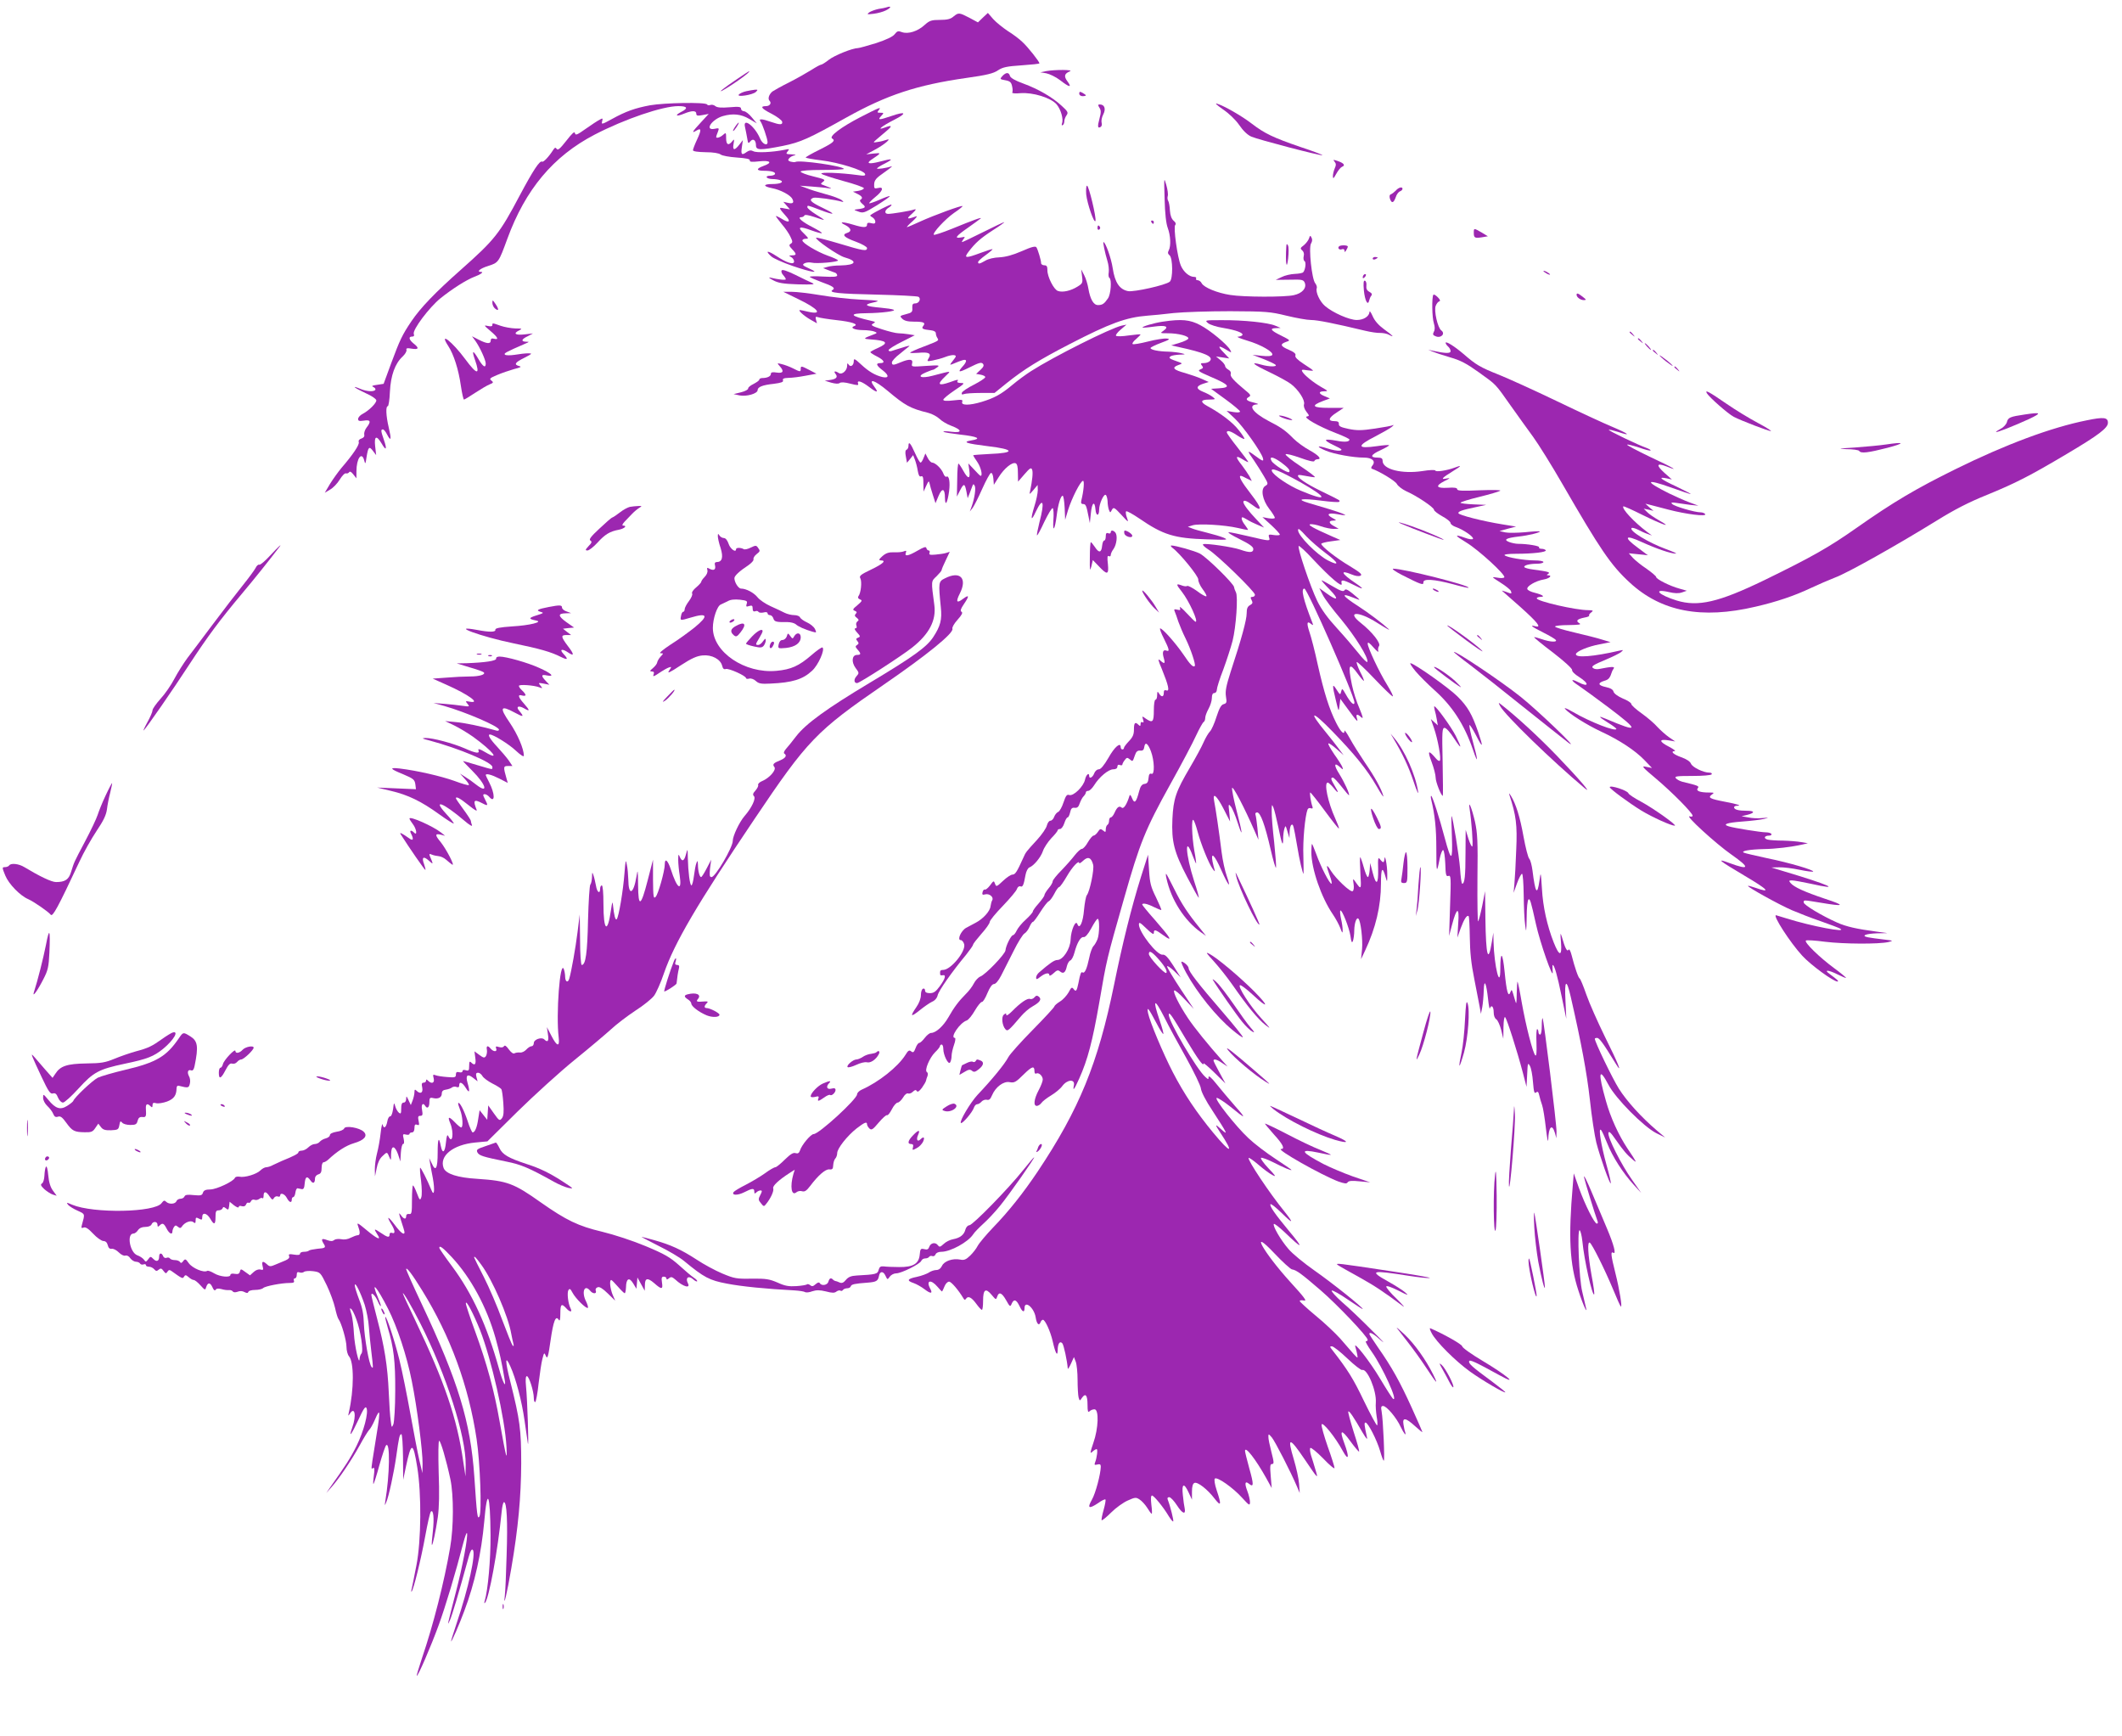 <?xml version="1.0" standalone="no"?>
<!DOCTYPE svg PUBLIC "-//W3C//DTD SVG 20010904//EN"
 "http://www.w3.org/TR/2001/REC-SVG-20010904/DTD/svg10.dtd">
<svg version="1.0" xmlns="http://www.w3.org/2000/svg"
 width="1280pt" height="1047pt" viewBox="0 0 1280 1047"
 preserveAspectRatio="xMidYMid meet">
<g transform="translate(0,1047) scale(0.1,-0.1)"
fill="#9c27b0" stroke="none">
<path d="M5345 10425 c-5 -2 -26 -6 -46 -9 -19 -4 -44 -13 -55 -20 -17 -13
-15 -14 26 -9 25 3 57 12 73 20 35 17 36 30 2 18z"/>
<path d="M5751 10370 c-17 -15 -38 -20 -81 -20 -51 0 -63 -4 -92 -30 -42 -39
-100 -57 -137 -44 -23 9 -29 7 -44 -12 -11 -15 -49 -33 -112 -54 -53 -16 -102
-30 -110 -30 -32 0 -142 -44 -176 -71 -20 -16 -41 -29 -46 -29 -5 0 -31 -14
-59 -32 -27 -17 -87 -51 -134 -75 -47 -23 -92 -49 -101 -55 -21 -18 -29 -44
-17 -56 14 -14 1 -32 -21 -32 -39 0 -28 -15 31 -45 35 -18 64 -40 66 -49 4
-20 -13 -20 -68 -1 -53 19 -76 20 -63 3 12 -15 43 -106 43 -125 0 -26 -31 -12
-45 21 -32 76 -106 131 -91 69 4 -16 9 -45 13 -66 5 -32 7 -35 18 -21 16 22
35 10 35 -22 0 -31 25 -31 162 -4 108 22 156 44 383 171 244 136 424 196 725
239 121 17 163 27 190 46 29 19 54 24 143 30 59 4 107 9 107 12 0 10 -70 99
-102 128 -18 18 -58 48 -89 67 -30 20 -70 52 -88 72 l-32 37 -30 -28 -30 -29
-52 28 c-62 32 -65 32 -96 7z"/>
<path d="M6310 10041 l-35 -7 36 -6 c20 -4 58 -22 84 -42 56 -44 73 -46 44 -7
-23 31 -19 47 15 61 25 10 -89 11 -144 1z"/>
<path d="M4440 9989 c-70 -47 -116 -83 -80 -64 64 36 175 116 158 115 -2 0
-37 -23 -78 -51z"/>
<path d="M6046 10011 c-16 -18 -15 -19 18 -25 28 -5 36 -12 41 -36 4 -16 4
-33 1 -38 -3 -5 19 -7 49 -4 76 6 185 -28 219 -68 26 -32 42 -89 32 -115 -3
-9 -2 -13 4 -10 6 3 10 14 10 24 0 9 6 25 13 35 12 17 9 23 -28 57 -57 53
-142 102 -232 135 -50 18 -77 34 -81 46 -6 23 -24 23 -46 -1z"/>
<path d="M4502 9920 c-19 -4 -39 -13 -45 -20 -18 -18 84 -3 103 16 12 12 12
14 -5 13 -11 -1 -35 -5 -53 -9z"/>
<path d="M6510 9905 c0 -8 9 -15 20 -15 11 0 20 2 20 5 0 2 -9 9 -20 15 -16 9
-20 8 -20 -5z"/>
<path d="M3921 9835 c-90 -17 -145 -36 -230 -83 -60 -33 -64 -34 -59 -14 5 19
4 21 -15 10 -12 -6 -50 -31 -84 -55 -52 -37 -62 -41 -65 -26 -2 13 -16 0 -52
-46 -37 -47 -51 -60 -58 -49 -7 10 -11 9 -21 -6 -26 -41 -59 -76 -67 -71 -14
9 -54 -52 -135 -204 -122 -231 -151 -267 -355 -448 -156 -138 -243 -229 -298
-310 -56 -83 -70 -113 -122 -253 l-46 -125 -39 -6 c-30 -4 -36 -7 -23 -13 10
-5 15 -12 12 -17 -8 -13 -50 -11 -89 5 -62 26 -37 6 30 -25 37 -16 65 -36 65
-44 0 -17 -44 -61 -82 -81 -16 -8 -28 -22 -28 -31 0 -12 7 -14 35 -10 40 7 45
-5 16 -42 -10 -13 -16 -32 -14 -42 3 -11 -3 -19 -17 -24 -13 -4 -19 -12 -16
-21 6 -15 -35 -76 -105 -157 -19 -23 -50 -66 -68 -95 l-32 -54 32 19 c18 10
44 37 58 60 14 23 31 41 38 38 7 -2 15 1 19 7 4 7 14 2 25 -13 l19 -24 0 42
c0 78 32 123 47 66 6 -25 8 -23 14 20 10 62 16 68 39 37 l19 -25 -6 53 c-7 63
8 69 39 17 27 -47 34 -37 14 21 -19 55 -20 64 -6 64 5 0 17 -14 25 -31 24 -45
27 -30 10 42 -17 72 -19 129 -6 129 5 0 11 39 13 88 5 98 31 170 77 212 15 14
25 32 23 39 -4 11 4 13 32 8 42 -7 46 4 11 31 -28 23 -33 42 -9 42 11 0 14 5
10 16 -9 24 93 160 161 215 71 57 156 111 203 129 40 15 60 30 42 30 -31 0 -6
21 43 36 62 20 63 21 115 163 109 298 277 499 527 629 181 94 410 172 505 172
55 0 61 -13 17 -35 -42 -22 -30 -30 16 -11 48 20 75 20 75 1 0 -13 7 -15 38
-9 l37 7 -47 -51 c-51 -55 -60 -69 -28 -50 31 19 32 5 5 -53 -14 -30 -25 -59
-25 -65 0 -7 28 -11 76 -12 47 0 81 -6 91 -14 9 -7 52 -15 97 -18 57 -4 80 -9
79 -17 -2 -10 12 -11 57 -6 68 7 82 -8 25 -28 -46 -17 -44 -29 4 -29 46 0 73
-9 65 -21 -3 -5 -16 -9 -30 -9 -14 0 -22 -4 -19 -10 3 -5 19 -10 35 -10 15 0
35 -3 44 -6 29 -11 5 -24 -45 -24 -57 0 -58 -14 -2 -25 49 -9 110 -41 122 -64
13 -24 4 -32 -28 -24 l-26 6 20 -23 20 -23 -34 6 c-36 8 -36 5 13 -50 28 -32
13 -39 -28 -13 -20 12 -36 19 -36 17 0 -3 16 -25 36 -49 20 -23 44 -58 52 -76
14 -29 14 -34 2 -42 -12 -7 -11 -13 8 -33 28 -29 28 -37 0 -37 -21 -1 -21 -2
-5 -11 9 -5 17 -17 17 -26 0 -22 -44 -9 -107 33 -54 35 -71 34 -30 -3 12 -11
70 -37 128 -57 114 -39 173 -48 99 -15 -39 18 -43 22 -27 31 10 5 29 7 42 4
30 -8 166 4 160 14 -2 4 -30 17 -62 28 -66 24 -153 76 -153 92 0 5 9 10 21 10
19 0 17 3 -12 32 -43 40 -27 46 47 18 31 -11 59 -19 61 -16 3 3 -22 18 -54 35
-64 32 -97 61 -70 61 8 0 17 5 19 10 2 7 25 3 61 -9 31 -11 57 -19 57 -17 0 2
-22 17 -50 34 -27 17 -50 36 -50 42 0 13 -2 14 74 -15 94 -36 104 -30 19 11
-73 35 -87 49 -57 61 14 5 130 -11 174 -24 10 -3 9 0 -3 10 -10 8 -54 25 -97
36 -44 12 -96 28 -117 37 l-38 14 70 -5 c39 -3 84 -7 100 -10 29 -5 24 -1 -24
17 -23 8 -23 9 -6 22 16 12 10 15 -59 32 -43 10 -77 24 -77 29 1 6 52 10 131
10 72 0 130 3 130 6 0 17 -270 56 -293 42 -4 -2 -16 -1 -28 2 -15 5 -18 10 -9
20 6 8 21 16 33 18 12 2 5 5 -17 6 -35 1 -37 3 -25 18 13 15 11 16 -21 9 -70
-14 -167 -19 -186 -8 -14 7 -24 6 -39 -4 -31 -23 -37 -17 -30 29 l6 42 -21
-27 c-29 -38 -43 -36 -35 5 5 29 4 30 -8 15 -23 -29 -37 -21 -37 19 0 34 -1
35 -18 20 -17 -16 -42 -23 -42 -13 0 3 4 16 10 30 9 24 8 25 -20 19 -63 -12
-16 58 51 77 59 17 109 12 158 -17 l46 -27 -30 36 c-16 20 -38 37 -47 37 -10
1 -18 7 -18 15 0 12 -13 14 -70 9 -49 -4 -74 -2 -85 7 -8 7 -21 10 -30 7 -8
-4 -17 -2 -20 3 -9 15 -258 10 -344 -5z"/>
<path d="M7376 9811 c37 -25 76 -62 99 -95 23 -34 50 -60 73 -70 41 -18 423
-118 429 -112 2 2 -58 25 -134 50 -163 56 -215 81 -292 140 -61 47 -169 109
-211 121 -14 4 3 -11 36 -34z"/>
<path d="M6632 9820 c10 -15 10 -29 0 -66 -13 -48 -11 -61 8 -49 6 4 8 15 5
25 -3 11 1 33 10 50 17 33 8 60 -21 60 -12 0 -12 -4 -2 -20z"/>
<path d="M5189 9763 c-114 -59 -189 -115 -170 -128 23 -13 8 -26 -74 -67 -47
-23 -85 -45 -85 -48 0 -3 42 -11 93 -17 103 -12 258 -60 265 -82 4 -11 -5 -13
-44 -7 -103 14 -229 19 -219 8 6 -6 65 -25 133 -44 68 -18 123 -38 123 -43 0
-6 -15 -13 -33 -16 l-33 -5 28 -14 c28 -14 34 -25 17 -35 -6 -4 -1 -14 12 -25
25 -20 19 -26 -31 -32 -22 -3 -22 -4 7 -14 28 -11 37 -8 112 38 44 28 79 52
77 55 -3 2 -31 -8 -62 -22 -32 -14 -60 -23 -62 -21 -2 2 14 19 36 37 47 37 55
65 17 55 -22 -5 -24 -3 -23 24 2 25 13 37 62 71 33 23 52 39 43 36 -32 -11
-88 -19 -88 -13 0 3 21 17 48 30 55 29 48 32 -32 11 -62 -16 -84 -12 -51 11
63 42 63 43 15 38 l-45 -5 56 30 c57 31 104 72 64 57 -11 -4 -33 -10 -50 -12
-30 -5 -30 -5 -10 13 12 10 39 33 60 51 40 33 37 40 -10 22 -51 -19 -15 10 58
47 81 41 72 54 -17 23 -74 -25 -84 -25 -61 0 18 19 17 20 -5 20 -19 0 -20 2
-10 15 19 23 8 19 -111 -42z"/>
<path d="M4443 9718 c-15 -20 -25 -38 -20 -38 3 0 12 11 21 25 17 26 16 35 -1
13z"/>
<path d="M8050 9495 c10 -12 10 -21 1 -41 -6 -14 -11 -35 -11 -47 1 -18 4 -15
20 14 11 20 26 39 35 43 22 8 12 22 -26 35 -27 9 -30 9 -19 -4z"/>
<path d="M7025 9270 c2 -87 9 -149 19 -175 17 -46 20 -108 6 -135 -7 -13 -6
-21 5 -30 20 -17 21 -143 1 -159 -25 -21 -215 -63 -251 -57 -52 10 -80 52 -93
138 -9 61 -44 158 -56 158 -4 0 9 -65 24 -114 7 -22 10 -52 8 -68 -3 -16 -1
-31 4 -34 15 -9 9 -99 -9 -124 -22 -32 -33 -40 -60 -40 -27 0 -47 36 -58 100
-4 25 -15 61 -25 80 l-18 35 5 -42 c5 -39 3 -43 -28 -62 -40 -25 -89 -36 -117
-26 -25 7 -65 87 -64 126 0 22 -4 29 -19 29 -10 0 -19 6 -19 13 0 17 -19 80
-28 95 -6 9 -28 4 -89 -23 -55 -24 -98 -35 -134 -37 -32 -1 -67 -9 -85 -20
-35 -20 -44 -22 -44 -9 0 6 20 24 45 42 25 18 43 34 42 36 -2 2 -34 -8 -71
-22 -91 -34 -104 -33 -74 6 41 54 71 81 148 131 41 26 72 48 67 48 -4 0 -61
-27 -127 -60 -66 -33 -123 -60 -126 -60 -4 0 0 7 7 17 13 15 11 16 -13 11 -44
-8 -33 7 40 58 37 26 71 51 77 56 12 11 -41 -8 -173 -62 -57 -23 -106 -39
-109 -36 -10 10 69 95 122 132 30 20 53 39 51 41 -5 6 -174 -56 -255 -93 -41
-19 -77 -34 -80 -34 -3 1 12 17 34 36 23 21 31 33 20 29 -55 -20 -60 -16 -25
15 27 25 30 31 13 26 -27 -9 -133 -26 -155 -26 -25 0 -23 22 3 38 12 7 19 16
16 18 -4 4 -108 -48 -127 -64 -3 -2 3 -8 13 -13 9 -6 17 -17 17 -26 0 -11 -6
-14 -25 -9 -18 5 -25 2 -25 -9 0 -19 -22 -19 -84 0 -64 19 -90 18 -48 -2 37
-19 42 -39 11 -48 -33 -11 -17 -27 54 -53 38 -14 67 -31 67 -38 0 -21 -22 -17
-168 27 -74 22 -136 38 -139 35 -9 -9 132 -107 171 -118 82 -23 70 -47 -24
-49 -30 0 -66 -4 -80 -9 l-25 -7 30 -12 c17 -6 36 -14 43 -16 6 -2 12 -10 12
-16 0 -9 -24 -10 -85 -7 -47 3 -83 2 -80 -2 2 -4 33 -17 67 -30 73 -26 89 -37
70 -49 -27 -16 34 -23 269 -28 130 -3 242 -9 249 -13 18 -11 4 -40 -19 -40
-15 0 -19 -6 -18 -27 2 -25 -3 -29 -38 -38 -38 -10 -39 -11 -23 -27 13 -13 34
-18 71 -18 59 0 72 -6 56 -26 -13 -16 -3 -21 46 -26 19 -2 30 -9 30 -18 0 -8
4 -21 9 -28 10 -17 14 -15 -81 -52 -46 -17 -83 -34 -83 -37 0 -3 22 -3 49 -1
63 6 81 -3 63 -32 -12 -20 -11 -21 25 -14 21 4 55 13 75 21 20 8 44 13 53 11
15 -3 14 -7 -6 -32 -21 -27 -22 -29 -4 -22 62 26 75 29 81 23 4 -4 -2 -17 -13
-30 -41 -45 -33 -47 35 -13 56 28 72 33 81 22 8 -10 4 -19 -15 -37 l-26 -24
28 -5 c15 -3 28 -9 27 -15 0 -5 -31 -26 -68 -45 -38 -19 -71 -41 -73 -49 -3
-10 0 -12 12 -8 10 4 55 7 101 7 l84 0 73 59 c105 84 197 141 381 236 242 125
340 161 467 171 30 2 102 9 160 16 58 6 211 11 340 11 218 -1 242 -3 340 -27
58 -14 124 -26 148 -26 39 0 139 -20 327 -65 33 -8 74 -14 90 -13 17 0 41 -4
53 -11 38 -20 24 -5 -29 33 -33 24 -57 51 -69 79 -10 23 -19 35 -19 26 -2 -27
-35 -49 -77 -49 -44 0 -143 43 -191 84 -32 27 -59 85 -50 109 2 6 -2 19 -9 28
-21 23 -41 215 -26 240 8 13 9 25 3 36 -7 14 -9 14 -15 -5 -4 -12 -18 -30 -31
-41 -22 -16 -23 -20 -10 -31 9 -8 13 -21 9 -35 -3 -13 -1 -26 5 -30 11 -6 5
-53 -8 -67 -4 -5 -27 -9 -51 -10 -24 -1 -60 -9 -79 -19 l-36 -17 84 1 c77 2
84 0 92 -20 11 -31 -16 -62 -66 -73 -54 -13 -305 -12 -384 1 -79 12 -158 45
-172 70 -5 11 -17 19 -25 19 -8 0 -12 5 -9 10 3 6 -2 10 -12 10 -29 0 -64 30
-80 68 -21 49 -46 233 -34 245 6 6 3 16 -10 26 -12 11 -20 31 -22 61 -1 25 -6
51 -10 58 -5 7 -6 20 -3 30 3 9 -1 40 -9 67 -14 48 -14 46 -10 -85z"/>
<path d="M6552 9298 c6 -57 49 -181 56 -160 6 19 -40 212 -51 212 -5 0 -7 -22
-5 -52z"/>
<path d="M8419 9320 c-9 -9 -22 -19 -29 -22 -8 -2 -10 -12 -6 -26 10 -30 22
-28 35 8 5 17 17 33 26 36 8 3 15 10 15 15 0 15 -24 9 -41 -11z"/>
<path d="M6945 9130 c3 -5 8 -10 11 -10 2 0 4 5 4 10 0 6 -5 10 -11 10 -5 0
-7 -4 -4 -10z"/>
<path d="M6620 9094 c0 -8 5 -12 10 -9 6 4 8 11 5 16 -9 14 -15 11 -15 -7z"/>
<path d="M8890 9066 c0 -31 6 -34 50 -27 l35 6 -38 23 c-47 27 -47 27 -47 -2z"/>
<path d="M7759 8983 c-6 -95 2 -151 11 -73 4 36 4 72 -1 80 -7 12 -9 10 -10
-7z"/>
<path d="M8077 8984 c-11 -11 3 -24 18 -17 9 3 15 -1 15 -8 0 -11 3 -11 10 1
5 8 10 18 10 23 0 9 -44 10 -53 1z"/>
<path d="M8280 8910 c0 -5 7 -7 15 -4 8 4 15 8 15 10 0 2 -7 4 -15 4 -8 0 -15
-4 -15 -10z"/>
<path d="M4715 8839 c-4 -6 0 -18 9 -28 9 -10 16 -21 16 -25 0 -7 -41 -3 -95
10 -11 2 -3 -5 18 -16 31 -17 60 -22 150 -25 88 -2 107 -1 87 8 -14 6 -60 28
-102 49 -49 24 -79 34 -83 27z"/>
<path d="M9310 8836 c0 -3 9 -10 20 -16 11 -6 20 -8 20 -6 0 3 -9 10 -20 16
-11 6 -20 8 -20 6z"/>
<path d="M8227 8813 c-4 -3 -7 -11 -7 -17 0 -6 5 -5 12 2 6 6 9 14 7 17 -3 3
-9 2 -12 -2z"/>
<path d="M8227 8718 c6 -61 24 -96 32 -60 2 9 7 22 13 29 6 8 3 15 -12 23 -15
8 -20 19 -18 37 2 15 -2 28 -9 30 -8 3 -10 -14 -6 -59z"/>
<path d="M4815 8666 c121 -58 152 -97 59 -76 -21 5 -43 10 -48 10 -16 0 23
-35 63 -58 l39 -22 -6 22 c-4 17 -2 20 12 15 10 -4 61 -12 114 -18 91 -10 135
-25 104 -36 -26 -10 2 -23 51 -24 29 0 61 -4 72 -9 18 -7 18 -9 -10 -19 -59
-22 -60 -25 -15 -28 102 -7 114 -21 45 -52 -25 -11 -45 -22 -45 -25 0 -3 18
-15 40 -26 43 -22 52 -40 20 -40 -29 0 -25 -14 15 -44 39 -30 38 -49 -3 -40
-44 11 -82 33 -128 76 -38 35 -44 38 -44 20 0 -26 -19 -39 -31 -21 -7 11 -9 9
-9 -7 0 -29 -31 -56 -50 -44 -23 15 -34 12 -20 -5 16 -20 4 -32 -35 -37 l-30
-4 39 -12 c26 -7 44 -8 51 -2 8 6 30 5 64 -4 44 -11 51 -11 47 0 -9 24 21 15
68 -21 46 -35 58 -35 31 1 -42 56 0 43 79 -23 106 -89 136 -106 245 -133 24
-6 54 -23 68 -36 14 -14 46 -33 71 -42 67 -25 68 -45 0 -36 -29 4 -50 4 -47 0
4 -4 49 -11 100 -17 107 -12 133 -25 69 -35 -59 -10 -32 -19 98 -35 163 -19
168 -41 12 -47 -55 -3 -100 -6 -100 -8 0 -2 11 -20 25 -40 22 -32 34 -84 20
-84 -3 0 -20 17 -39 38 l-35 37 6 -42 c7 -54 -7 -55 -36 -3 -12 22 -25 41 -29
44 -4 2 -8 -42 -8 -97 l-2 -102 20 39 c22 43 28 41 38 -11 l7 -38 12 30 c6 17
14 37 17 45 4 11 7 12 13 1 9 -13 0 -76 -18 -126 l-11 -30 18 23 c9 13 35 64
57 114 23 51 46 93 52 95 7 3 13 -11 15 -33 l3 -38 29 46 c33 53 81 92 102 84
10 -4 14 -22 14 -58 l1 -53 39 45 c33 38 40 42 46 27 6 -16 1 -64 -12 -127 -6
-25 -5 -24 20 5 l25 30 1 -31 c0 -18 -9 -62 -21 -99 -24 -79 -20 -94 9 -31 44
92 55 61 22 -64 -10 -41 -17 -76 -15 -79 3 -2 23 35 45 83 23 47 45 84 50 81
5 -3 7 -36 4 -73 -5 -78 9 -58 20 28 8 67 24 120 36 120 5 0 10 -33 12 -72 l3
-73 18 60 c22 70 75 175 90 175 9 0 4 -60 -10 -117 -4 -16 -1 -23 10 -23 16 0
20 -8 33 -75 l8 -40 6 58 c6 65 23 81 28 24 3 -41 22 -42 22 -1 0 35 28 97 40
89 5 -3 10 -21 11 -38 0 -18 4 -41 8 -52 8 -19 8 -19 18 0 10 18 15 15 57 -30
43 -47 45 -48 34 -18 -7 18 -9 35 -5 39 3 4 39 -16 79 -43 144 -99 211 -120
408 -126 125 -4 132 -4 101 10 -19 8 -64 21 -100 30 -36 9 -77 20 -91 26 l-25
10 30 9 c38 11 191 2 270 -16 33 -8 61 -13 63 -12 1 2 -7 14 -18 29 -19 24
-26 47 -15 47 3 0 16 -7 28 -14 12 -8 40 -22 62 -31 l40 -17 -46 49 c-48 50
-79 92 -79 105 0 15 21 8 55 -18 61 -47 58 -20 -9 66 -59 76 -77 110 -61 110
4 0 20 -7 36 -16 l30 -15 -14 28 c-9 15 -29 45 -46 67 -41 51 -39 63 4 36 19
-12 35 -19 35 -17 0 3 -29 42 -65 88 -36 45 -65 86 -65 91 0 15 25 8 63 -18
21 -14 41 -24 43 -21 3 2 -13 27 -35 54 -36 46 -107 100 -190 145 -43 24 -39
38 12 38 40 1 41 1 22 16 -11 9 -37 23 -58 31 -44 18 -44 34 2 49 l32 10 -40
18 c-22 10 -68 26 -102 36 -71 19 -83 33 -42 48 26 9 26 10 8 17 -61 21 -69
26 -54 36 7 5 32 9 54 10 39 1 39 2 10 9 -16 4 -51 8 -76 9 -60 1 -109 11
-109 22 0 4 28 18 63 31 52 19 58 24 35 26 -16 2 -67 -6 -114 -18 -47 -12 -89
-19 -92 -15 -4 4 5 17 21 30 15 13 27 26 27 28 0 2 -32 -1 -70 -6 -39 -6 -74
-7 -78 -2 -4 4 9 21 28 37 l35 30 -29 -6 c-69 -16 -410 -187 -546 -274 -30
-19 -82 -57 -114 -84 -68 -57 -109 -79 -185 -102 -73 -22 -125 -22 -117 0 5
14 -1 15 -54 9 -40 -5 -60 -3 -60 4 0 6 30 31 67 56 60 40 65 45 40 45 -16 0
-26 4 -22 10 8 13 5 13 -45 -5 -72 -25 -80 -14 -27 36 36 35 42 34 -77 3 -71
-19 -101 -5 -41 20 21 9 40 16 44 16 3 0 14 7 25 15 17 13 8 13 -69 8 -87 -6
-88 -6 -83 15 7 27 -16 29 -69 7 -44 -19 -53 -19 -53 -1 0 8 21 32 48 52 26
21 51 42 57 46 5 5 -13 1 -40 -8 -28 -8 -58 -18 -67 -21 -10 -3 -18 -1 -18 5
0 6 36 29 79 50 l79 40 -37 6 c-20 3 -48 6 -62 6 -15 0 -59 11 -99 24 -62 20
-70 25 -54 34 17 9 16 11 -11 17 -131 30 -140 45 -27 46 91 1 183 13 162 21
-8 4 -42 9 -76 12 -93 8 -109 18 -49 31 48 11 46 12 -75 18 -69 3 -178 16
-243 27 -66 11 -142 20 -170 20 l-52 0 90 -44z"/>
<path d="M8646 8692 c-10 -16 -8 -138 3 -171 7 -23 7 -40 0 -52 -8 -16 -6 -21
13 -28 31 -12 58 17 32 36 -22 16 -45 118 -34 148 5 13 14 25 21 27 9 3 6 11
-9 26 -12 12 -23 18 -26 14z"/>
<path d="M9510 8692 c0 -15 24 -32 43 -32 17 0 17 2 -6 20 -27 21 -37 25 -37
12z"/>
<path d="M2970 8644 c0 -12 7 -27 15 -34 24 -20 26 -7 5 25 -18 27 -20 28 -20
9z"/>
<path d="M7014 8530 c-54 -8 -128 -30 -122 -36 2 -1 33 1 68 6 72 10 94 1 59
-24 -23 -16 -22 -16 26 -16 62 0 128 -17 123 -32 -2 -6 -26 -18 -54 -26 l-49
-15 40 -9 c162 -35 215 -58 194 -84 -6 -8 -23 -14 -36 -14 -21 0 -23 -2 -13
-15 10 -12 8 -16 -9 -23 -19 -7 -11 -13 56 -42 120 -51 132 -67 56 -72 l-48
-3 88 -64 c48 -35 87 -68 87 -73 0 -6 -16 -7 -41 -3 l-40 7 50 -47 c50 -47
159 -201 169 -238 6 -23 -1 -20 -55 20 -41 30 -41 25 1 -34 18 -27 45 -69 60
-95 27 -46 27 -47 8 -59 -29 -18 -18 -83 24 -138 19 -24 34 -49 34 -54 0 -5
-16 -6 -37 -3 l-38 7 53 -48 c29 -27 52 -52 52 -57 0 -5 -16 -6 -36 -3 -31 5
-34 4 -29 -14 8 -24 6 -24 -121 6 -58 14 -113 25 -122 25 -10 -1 20 -19 66
-42 59 -29 82 -46 82 -59 0 -23 -22 -24 -79 -4 -46 16 -203 39 -223 33 -7 -3
7 -17 32 -33 54 -33 280 -253 280 -272 0 -7 -7 -13 -15 -13 -12 0 -14 -4 -5
-20 8 -15 6 -21 -10 -30 -15 -8 -20 -21 -20 -49 0 -39 -31 -154 -97 -354 -27
-85 -33 -116 -28 -148 6 -35 4 -41 -14 -46 -15 -4 -26 -24 -43 -76 -12 -39
-30 -79 -39 -88 -10 -10 -27 -39 -39 -66 -11 -26 -48 -94 -81 -150 -86 -146
-101 -189 -107 -313 -6 -136 10 -199 89 -350 33 -63 64 -119 69 -124 5 -5 -7
40 -27 100 -52 161 -59 288 -8 151 10 -26 19 -46 20 -45 1 2 -3 37 -11 78 -15
88 -18 199 -5 184 5 -5 16 -36 25 -70 19 -72 68 -195 92 -226 10 -14 14 -16
11 -6 -3 9 -9 33 -13 52 -11 62 12 40 52 -50 44 -99 62 -119 34 -38 -11 31
-25 95 -31 143 -15 122 -37 270 -45 309 -11 56 14 36 56 -45 l40 -78 -5 55
c-6 51 -5 54 10 35 9 -11 27 -54 40 -95 34 -105 31 -69 -6 71 -17 65 -29 127
-27 136 4 17 75 -120 135 -257 l24 -55 -6 69 c-4 38 -9 75 -12 83 -3 7 2 13
10 13 20 0 47 -73 82 -225 15 -66 30 -115 32 -108 2 6 -3 74 -11 152 -9 77
-16 162 -15 188 0 42 1 45 10 23 6 -14 19 -67 30 -119 21 -104 29 -122 29 -70
0 19 3 45 7 59 7 24 8 23 19 -15 l12 -40 1 37 c1 20 5 40 11 43 11 7 13 -4 35
-130 13 -81 33 -165 38 -165 1 0 0 48 -1 106 -4 95 10 241 25 281 3 8 12 12
20 8 10 -3 13 -1 10 9 -10 27 -19 86 -13 86 3 0 43 -50 87 -110 45 -61 83
-109 85 -107 3 2 -8 30 -22 61 -44 97 -69 216 -45 216 5 0 21 -15 35 -32 31
-39 34 -31 6 14 -22 37 -25 48 -10 48 6 0 29 -25 52 -54 23 -30 44 -54 45 -52
6 6 -29 81 -59 129 -33 52 -31 72 4 41 20 -18 21 -18 15 0 -4 10 -26 45 -49
77 -22 33 -39 62 -35 65 3 3 25 -12 49 -33 l43 -38 -30 40 c-16 22 -51 66 -77
98 -110 133 -87 136 40 5 132 -136 208 -229 266 -330 26 -46 44 -72 40 -58
-12 43 -51 114 -111 201 -31 46 -72 111 -90 144 -18 33 -33 54 -33 48 0 -29
-22 -9 -50 47 -42 83 -73 182 -111 350 -17 80 -40 168 -50 197 -18 54 -16 71
9 50 13 -10 15 -9 8 8 -55 140 -70 205 -48 205 18 0 302 -646 302 -687 0 -23
-25 0 -52 49 -21 37 -23 38 -28 17 -5 -22 -7 -21 -28 12 -26 41 -27 29 -4 -65
17 -71 17 -71 22 -31 l5 40 44 -60 c56 -77 65 -86 56 -57 -8 26 2 28 26 6 14
-12 11 0 -11 54 -17 38 -37 102 -45 141 -26 125 -17 140 36 66 18 -25 34 -43
36 -41 2 2 -8 27 -23 55 -14 29 -23 55 -20 58 3 3 51 -42 107 -101 55 -58 105
-106 110 -106 5 0 -10 30 -33 68 -50 81 -118 226 -118 250 0 12 11 5 35 -23
19 -22 32 -32 29 -22 -3 9 -1 23 4 30 14 16 -41 86 -111 141 -88 70 -12 71 98
1 66 -41 83 -50 70 -38 -33 31 -120 97 -182 137 -97 62 -110 84 -29 51 20 -8
36 -14 36 -12 0 2 -18 19 -41 37 -31 25 -43 30 -49 20 -6 -10 -23 -5 -70 23
-34 20 -64 37 -68 37 -3 0 18 -25 48 -55 60 -61 50 -74 -19 -23 l-43 31 21
-41 c11 -23 61 -89 111 -148 85 -103 166 -232 158 -256 -2 -6 -27 18 -54 53
-28 35 -87 104 -131 152 -55 60 -93 112 -118 164 -41 85 -121 321 -111 330 3
3 42 -32 86 -80 102 -109 180 -176 173 -147 -7 26 7 25 67 -5 68 -35 74 -31
15 9 -85 57 -95 82 -21 51 24 -10 42 -12 53 -7 12 7 -2 19 -64 57 -80 47 -173
120 -173 135 0 4 26 11 58 15 l57 8 -55 24 c-109 48 -144 68 -126 71 9 2 38
-3 63 -12 26 -9 60 -16 77 -16 l31 1 -27 15 c-34 18 -36 34 -5 34 21 1 20 2
-6 16 -40 22 -25 33 29 23 104 -20 37 7 -171 67 -82 24 -46 30 78 14 53 -7
100 -10 104 -7 8 9 15 5 -108 65 -96 47 -150 85 -138 96 3 3 24 0 48 -5 24 -5
48 -8 52 -7 5 2 -34 31 -86 66 -53 35 -93 67 -90 72 3 5 42 -5 87 -21 52 -19
84 -26 86 -20 2 6 10 11 19 11 29 0 6 25 -49 55 -31 17 -74 48 -96 70 -47 48
-74 67 -150 106 -95 50 -128 97 -69 100 12 1 3 5 -20 11 -45 10 -54 21 -28 35
12 7 7 15 -22 38 -71 59 -95 85 -89 100 3 9 -3 19 -14 25 -11 6 -20 16 -20 22
0 7 -12 23 -27 35 l-28 23 40 -6 40 -6 -34 36 c-39 40 -33 46 17 16 32 -19 32
-20 23 -1 -18 33 -120 118 -181 150 -62 33 -112 38 -226 21z m714 -849 c43
-32 57 -49 48 -58 -8 -9 -95 46 -106 67 -16 30 9 26 58 -9z m115 -119 c170
-96 171 -122 2 -51 -72 30 -165 93 -173 118 -8 24 43 4 171 -67z m39 -329 c24
-25 77 -71 117 -101 78 -58 83 -79 11 -42 -66 34 -180 149 -180 182 0 15 9 8
52 -39z"/>
<path d="M7287 8521 c12 -10 53 -23 92 -29 77 -13 123 -30 115 -43 -3 -5 -15
-9 -27 -10 -12 0 13 -10 55 -23 83 -24 163 -70 152 -87 -4 -7 -27 -9 -63 -5
l-56 6 65 -25 c36 -14 69 -30 74 -35 13 -13 -39 -13 -87 1 -69 19 -50 2 49
-45 54 -26 113 -58 131 -72 46 -35 86 -98 79 -122 -4 -11 2 -29 14 -45 19 -24
19 -26 3 -29 -25 -5 71 -60 175 -100 45 -17 82 -35 82 -39 0 -14 -27 -17 -79
-7 -78 14 -83 5 -16 -27 50 -24 56 -29 37 -33 -13 -2 -47 4 -74 13 -65 21 -72
13 -11 -13 50 -21 165 -42 231 -42 48 0 72 -21 51 -47 -8 -9 -10 -18 -4 -20
47 -16 142 -74 151 -92 7 -13 32 -32 55 -43 64 -28 169 -98 169 -113 0 -6 23
-24 50 -39 28 -15 50 -33 50 -41 0 -7 15 -18 33 -24 45 -16 109 -60 102 -71
-3 -5 -23 -3 -47 6 -68 24 -66 16 7 -28 74 -45 238 -195 229 -210 -3 -5 -22
-6 -42 -2 -37 6 -37 6 19 -30 32 -20 60 -43 63 -51 6 -18 5 -18 -31 -4 -15 5
-25 8 -23 6 3 -2 52 -46 110 -97 105 -94 132 -128 91 -117 -37 9 -23 -2 48
-38 38 -19 72 -39 76 -45 9 -15 -36 -12 -85 5 -24 8 -45 14 -46 12 -2 -2 49
-44 114 -93 66 -51 116 -96 115 -105 -2 -8 17 -27 42 -42 64 -41 59 -65 -6
-31 -47 24 -45 10 3 -21 24 -16 105 -75 181 -132 188 -142 185 -154 -15 -69
-52 22 -47 14 12 -23 28 -17 50 -34 50 -37 0 -20 -158 41 -264 103 -33 19 -53
27 -46 18 25 -30 131 -97 219 -138 110 -51 204 -113 261 -172 l45 -47 -35 7
c-31 7 -26 0 60 -72 97 -82 220 -206 220 -223 0 -5 -8 -7 -17 -4 -36 12 156
-164 252 -231 113 -79 109 -95 -11 -51 -85 32 -69 18 88 -75 144 -85 165 -108
68 -74 -24 8 -45 14 -46 12 -6 -6 187 -113 263 -146 40 -17 119 -48 175 -67
57 -20 110 -40 118 -45 47 -27 -175 15 -321 61 -35 11 -65 20 -66 20 -22 1 86
-166 158 -244 51 -56 188 -156 213 -156 10 1 -2 12 -48 46 -37 26 -8 25 44 -1
29 -14 54 -25 55 -23 2 2 -31 29 -73 60 -88 65 -179 154 -169 165 4 4 56 1
115 -7 114 -14 324 -15 382 -2 33 8 32 9 -30 16 -36 4 -78 10 -93 13 -44 9
-12 22 58 24 l60 1 -65 9 c-120 16 -183 30 -239 55 -90 40 -201 106 -201 121
0 16 -5 16 105 -2 142 -24 149 -17 24 24 -125 42 -188 71 -208 95 -12 14 -10
16 8 16 12 0 62 -9 113 -20 196 -44 117 -8 -172 78 l-65 20 46 1 c26 1 81 -6
124 -15 42 -9 79 -13 82 -11 8 9 -145 54 -278 81 -68 15 -131 29 -139 33 -24
10 34 20 120 22 70 1 164 12 235 28 l30 7 -40 7 c-22 4 -71 8 -110 9 -38 0
-80 3 -92 6 -27 7 -21 24 8 24 11 0 17 5 14 10 -3 6 -19 10 -34 10 -29 0 -192
26 -223 36 -40 12 -12 22 81 29 54 4 113 11 132 16 32 8 31 8 -11 5 -25 -3
-63 -1 -85 4 l-40 7 33 8 c49 12 49 25 -2 25 -49 0 -76 7 -76 21 0 5 8 9 17 9
33 0 5 10 -70 24 -94 18 -106 25 -82 43 17 12 16 13 -16 13 -55 0 -81 10 -68
26 11 13 2 16 -93 39 -15 4 -32 13 -39 21 -10 12 5 14 99 14 63 0 113 4 117
10 3 6 -3 10 -14 10 -36 0 -102 32 -111 54 -5 13 -27 28 -59 39 -47 17 -68 36
-38 37 6 1 -9 12 -35 26 -61 31 -63 48 -5 39 l42 -7 -38 26 c-20 14 -51 42
-69 61 -17 20 -60 57 -95 82 -34 24 -63 50 -63 57 0 7 -23 22 -51 33 -30 13
-53 30 -56 41 -3 13 -18 22 -46 28 -48 10 -52 25 -9 38 26 7 34 18 46 56 1 3
5 11 10 18 8 13 -12 12 -89 -3 -11 -2 -26 -1 -33 4 -18 11 -4 20 80 55 36 15
74 34 85 42 17 15 17 15 -7 10 -160 -37 -267 -45 -264 -21 2 16 73 46 143 59
l66 13 -50 15 c-27 9 -103 28 -167 43 -65 15 -118 31 -118 36 0 5 37 9 83 9
61 1 78 3 64 11 -24 14 -14 25 29 34 20 3 33 9 30 12 -3 3 2 12 12 19 15 12
13 13 -19 14 -75 0 -309 54 -309 71 0 5 10 9 22 9 31 0 13 13 -35 25 -22 5
-42 15 -44 22 -6 17 51 50 99 58 35 6 54 25 26 25 -10 0 -9 3 1 9 15 10 -2 14
-91 26 -26 3 -50 10 -53 14 -6 11 30 21 78 21 20 0 37 5 37 10 0 6 -24 10 -53
10 -63 0 -168 18 -181 31 -6 5 21 9 70 9 101 0 185 10 178 21 -3 5 -14 9 -25
9 -11 0 -18 4 -15 9 5 8 -70 21 -126 21 -15 0 -39 5 -55 11 -36 14 -18 24 57
33 59 6 134 25 128 31 -2 2 -42 0 -89 -5 -47 -4 -100 -5 -119 -1 l-35 8 50 14
50 13 -80 13 c-120 19 -268 57 -268 68 -1 11 22 19 108 37 l60 13 -77 3 c-43
2 -78 6 -78 10 0 4 51 20 113 35 61 15 119 32 126 37 9 5 -41 6 -122 3 -105
-5 -137 -3 -137 6 0 9 -17 12 -57 9 -70 -4 -77 11 -21 40 37 18 39 21 13 16
-37 -8 -28 3 40 45 53 32 55 38 8 20 -45 -17 -112 -27 -115 -17 -2 5 -34 4
-77 -3 -124 -19 -241 10 -241 61 0 15 -7 20 -29 20 -50 0 -44 17 15 44 32 15
55 28 53 31 -3 2 -36 0 -74 -6 -121 -17 -123 1 -7 60 42 22 86 47 97 56 11 9
15 14 8 11 -6 -4 -56 -13 -110 -21 -80 -12 -109 -12 -158 -2 -47 10 -60 16
-59 30 1 12 -6 17 -27 17 -41 0 -36 20 14 52 l42 28 -88 0 c-100 0 -112 13
-38 41 l43 16 -31 13 c-38 15 -40 30 -3 30 25 0 24 2 -17 25 -50 29 -102 71
-115 93 -7 13 -3 14 28 9 20 -3 36 -4 36 -2 0 3 -25 20 -56 40 -38 25 -54 41
-50 51 4 10 -7 20 -39 34 -52 22 -56 34 -17 48 27 9 27 9 -30 38 -64 31 -72
44 -30 45 l27 1 -33 14 c-42 18 -189 34 -322 33 -103 0 -104 0 -83 -18z"/>
<path d="M2970 8509 c0 -7 -10 -9 -27 -5 -26 6 -25 4 15 -30 46 -39 53 -55 22
-47 -14 4 -20 0 -20 -11 0 -22 -23 -20 -72 5 l-41 21 22 -30 c27 -39 60 -112
61 -134 0 -31 -17 -20 -45 28 -32 55 -41 53 -20 -6 33 -94 13 -93 -58 3 -79
107 -163 172 -103 80 33 -51 62 -141 76 -240 7 -46 15 -83 19 -83 3 0 33 18
66 40 32 21 72 45 87 51 25 10 26 13 12 24 -14 10 -9 15 34 33 28 12 75 28
103 36 40 10 47 14 31 18 -34 9 -26 22 31 50 48 25 50 27 22 27 -16 0 -52 -4
-80 -9 -28 -4 -54 -4 -59 1 -9 8 7 16 124 67 24 10 24 11 3 11 -32 1 -28 15
10 33 l32 17 -52 -6 c-56 -6 -70 6 -30 25 19 9 16 11 -24 11 -26 1 -66 8 -89
16 -51 18 -50 18 -50 4z"/>
<path d="M9830 8466 c0 -2 8 -10 18 -17 15 -13 16 -12 3 4 -13 16 -21 21 -21
13z"/>
<path d="M9880 8426 c0 -2 8 -10 18 -17 15 -13 16 -12 3 4 -13 16 -21 21 -21
13z"/>
<path d="M8720 8402 c0 -5 7 -15 15 -22 8 -7 15 -19 15 -28 0 -15 -32 -14
-110 3 l-25 6 25 -11 c14 -6 61 -22 106 -35 64 -18 101 -38 175 -91 107 -77
96 -65 194 -204 41 -58 101 -141 133 -185 32 -44 112 -172 177 -285 227 -393
291 -488 405 -593 190 -176 433 -223 760 -146 126 29 235 66 330 111 47 22
114 51 150 65 72 26 371 194 609 341 111 69 197 113 306 157 169 69 258 114
480 246 196 116 250 158 250 189 0 33 -25 36 -127 15 -215 -43 -489 -145 -793
-295 -237 -117 -373 -197 -595 -353 -169 -119 -272 -177 -557 -316 -277 -134
-400 -162 -529 -123 -110 34 -148 74 -47 51 34 -8 59 -9 79 -2 l29 10 -45 13
c-56 15 -140 57 -140 70 0 5 -26 27 -57 49 -32 21 -69 51 -83 66 l-25 28 58
-6 57 -6 -60 45 c-90 66 -79 82 25 34 88 -40 176 -70 204 -69 9 0 -18 12 -59
27 -106 39 -225 111 -208 127 3 4 20 -1 37 -9 17 -9 43 -21 58 -26 l28 -10
-30 22 c-77 58 -155 141 -143 154 3 2 54 -21 114 -51 122 -60 189 -83 104 -35
-30 17 -64 40 -75 52 l-20 20 29 -6 30 -7 -25 21 -24 22 25 -6 c14 -4 66 -17
115 -30 108 -28 231 -43 221 -27 -4 6 -17 11 -29 11 -34 0 -157 36 -170 50
-10 10 -4 11 23 7 19 -3 58 -8 85 -12 l50 -5 -54 20 c-30 11 -86 36 -125 55
-148 74 -142 90 13 35 61 -22 115 -40 119 -40 4 1 -35 21 -85 45 -97 45 -116
61 -60 50 l32 -7 -45 40 c-52 47 -48 62 12 39 84 -34 44 -9 -98 57 -79 38
-142 71 -139 74 2 3 34 -5 71 -17 36 -13 68 -21 70 -18 3 3 -8 9 -23 15 -52
18 -233 105 -229 110 3 2 28 -4 56 -13 84 -28 66 -12 -33 30 -51 21 -202 91
-337 156 -135 65 -292 136 -349 159 -111 44 -137 59 -213 125 -55 47 -108 80
-108 67z"/>
<path d="M9935 8380 c10 -11 20 -20 23 -20 3 0 -3 9 -13 20 -10 11 -20 20 -23
20 -3 0 3 -9 13 -20z"/>
<path d="M9970 8356 c0 -2 8 -10 18 -17 15 -13 16 -12 3 4 -13 16 -21 21 -21
13z"/>
<path d="M10010 8327 c0 -3 18 -20 40 -37 22 -17 40 -29 40 -27 0 3 -18 20
-40 37 -22 17 -40 29 -40 27z"/>
<path d="M4703 8262 c28 -31 22 -45 -18 -39 -25 4 -35 2 -35 -8 0 -14 -21 -25
-51 -25 -10 0 -19 -4 -19 -10 0 -5 -16 -16 -35 -26 -19 -9 -33 -21 -32 -27 1
-6 -18 -17 -43 -23 l-45 -11 37 -8 c41 -8 108 11 108 32 0 19 30 31 97 38 46
6 60 11 56 21 -4 10 5 14 33 15 22 0 68 6 104 13 l65 12 -42 22 c-50 26 -53
26 -53 7 0 -19 -3 -19 -48 4 -20 10 -50 21 -67 25 -28 7 -29 7 -12 -12z"/>
<path d="M10100 8256 c0 -2 8 -10 18 -17 15 -13 16 -12 3 4 -13 16 -21 21 -21
13z"/>
<path d="M10296 8098 c16 -26 128 -124 162 -142 47 -24 209 -86 224 -86 7 0
-29 23 -80 50 -51 27 -136 79 -188 115 -106 73 -132 87 -118 63z"/>
<path d="M12213 7970 c-88 -13 -100 -18 -107 -45 -3 -13 -20 -32 -36 -40 -17
-9 -30 -18 -30 -20 0 -7 113 38 200 78 78 37 73 42 -27 27z"/>
<path d="M7716 7961 c5 -5 27 -14 48 -20 22 -6 35 -6 30 -2 -5 5 -27 14 -48
20 -22 6 -35 6 -30 2z"/>
<path d="M5480 7781 c0 -10 -5 -21 -11 -23 -8 -3 -10 -16 -5 -41 l7 -38 19 23
18 23 11 -28 c6 -16 14 -46 17 -67 5 -27 10 -37 20 -33 11 4 14 -6 14 -43 l1
-49 16 35 c13 29 17 32 20 15 2 -11 11 -42 20 -70 l16 -50 18 43 c22 52 39 47
39 -11 1 -55 15 -31 25 40 7 55 0 97 -16 88 -5 -4 -14 6 -19 20 -11 29 -48 64
-67 65 -7 0 -19 12 -27 28 l-14 27 -11 -27 c-6 -16 -14 -28 -18 -28 -5 0 -19
25 -33 56 -27 61 -40 76 -40 45z"/>
<path d="M11375 7789 c-33 -5 -116 -13 -185 -18 -99 -6 -110 -8 -53 -10 39 0
75 -5 78 -11 10 -16 53 -11 170 19 109 29 105 37 -10 20z"/>
<path d="M3800 7413 c-13 -3 -40 -17 -60 -33 -19 -15 -40 -29 -46 -31 -7 -2
-42 -33 -79 -68 -51 -47 -64 -65 -54 -71 11 -7 9 -14 -11 -34 -20 -22 -21 -26
-6 -26 9 0 36 21 59 46 47 52 76 69 130 79 34 7 53 25 25 25 -7 0 -3 10 9 23
12 12 32 33 45 47 13 14 33 30 44 37 18 11 17 12 -6 11 -14 0 -36 -3 -50 -5z"/>
<path d="M8455 7310 c62 -27 250 -98 253 -96 4 5 -114 55 -192 82 -69 24 -100
31 -61 14z"/>
<path d="M6700 7259 c0 -6 -7 -9 -15 -5 -11 4 -15 -1 -15 -19 0 -14 -4 -25 -9
-25 -6 0 -11 -14 -13 -32 -4 -42 -19 -45 -43 -8 -11 16 -22 30 -25 30 -3 0 -6
-42 -6 -93 -1 -78 0 -86 9 -54 l9 39 33 -34 c54 -58 64 -56 58 9 -5 41 -3 54
5 49 7 -4 12 -1 12 6 0 8 7 24 17 37 19 28 25 81 11 99 -13 15 -28 16 -28 1z"/>
<path d="M6782 7253 c3 -19 48 -32 48 -14 0 10 -31 31 -45 31 -4 0 -5 -8 -3
-17z"/>
<path d="M4330 7236 c0 -11 7 -43 17 -72 17 -56 9 -84 -24 -84 -10 0 -14 -7
-10 -20 6 -25 -7 -34 -32 -21 -16 9 -18 8 -14 -8 3 -11 -4 -28 -16 -40 -12
-12 -21 -25 -21 -30 0 -4 -14 -20 -31 -34 -17 -14 -28 -30 -24 -37 4 -6 -5
-26 -19 -45 -14 -18 -26 -41 -26 -49 0 -9 -4 -16 -9 -16 -5 0 -11 -11 -13 -25
-6 -29 -6 -29 58 -10 103 31 111 12 23 -60 -34 -27 -98 -74 -143 -102 -47 -31
-73 -53 -62 -53 19 0 19 -1 1 -20 -11 -12 -20 -28 -21 -36 -1 -8 -13 -23 -26
-34 -19 -16 -20 -19 -6 -20 12 0 15 -5 11 -17 -7 -17 -2 -16 47 17 14 9 33 20
44 24 18 6 18 5 2 -19 -13 -19 2 -13 70 32 66 43 98 57 133 60 55 5 107 -23
117 -62 4 -18 11 -24 22 -20 17 6 122 -41 122 -55 0 -4 9 -6 19 -3 11 3 28 -3
40 -14 17 -16 33 -19 88 -16 132 6 195 25 251 77 38 34 80 130 63 141 -5 2
-35 -19 -67 -47 -74 -64 -122 -86 -210 -94 -191 -18 -384 113 -384 259 0 56
26 133 48 141 9 4 28 13 42 20 16 10 41 12 73 9 42 -5 47 -8 41 -25 -5 -17 -3
-19 15 -13 17 5 21 2 21 -15 0 -15 5 -20 15 -17 8 4 17 2 20 -3 4 -6 17 -7 31
-4 14 4 24 2 24 -5 0 -6 6 -11 14 -11 8 0 18 -9 21 -20 6 -20 17 -23 85 -22
19 0 42 -6 50 -13 15 -14 53 -31 101 -45 25 -7 25 -6 15 16 -6 13 -28 31 -48
40 -20 9 -39 23 -42 30 -3 8 -19 14 -35 14 -16 0 -42 6 -58 14 -15 8 -54 26
-85 40 -31 14 -66 38 -78 53 -22 28 -69 53 -100 53 -16 0 -40 38 -40 63 0 14
31 43 83 77 20 14 35 30 32 37 -2 7 6 21 19 31 21 16 22 20 10 36 -12 18 -15
18 -46 3 -18 -9 -37 -13 -42 -9 -17 10 -46 10 -46 0 0 -24 -35 1 -45 32 -7 21
-18 35 -29 35 -9 0 -21 7 -26 15 -8 13 -10 12 -10 -4z"/>
<path d="M1630 7120 c-30 -33 -60 -58 -66 -56 -6 3 -16 -6 -22 -19 -6 -12 -41
-60 -78 -106 -37 -46 -118 -151 -180 -234 -62 -82 -130 -174 -153 -203 -22
-30 -58 -86 -78 -124 -20 -39 -58 -94 -85 -123 -26 -29 -48 -60 -48 -69 0 -9
-14 -42 -32 -74 -17 -31 -26 -52 -21 -47 17 16 170 236 276 399 112 171 182
265 317 426 79 94 161 197 223 278 23 29 -2 7 -53 -48z"/>
<path d="M5535 7149 c-57 -33 -80 -37 -71 -13 5 13 2 14 -11 9 -10 -5 -37 -7
-60 -6 -31 1 -48 -4 -70 -23 -22 -20 -24 -25 -10 -26 35 0 15 -20 -58 -55 -65
-31 -74 -39 -65 -54 10 -20 3 -89 -12 -107 -5 -8 -2 -14 9 -19 16 -6 14 -10
-15 -35 -28 -23 -31 -28 -16 -34 13 -5 14 -10 6 -18 -8 -8 -7 -15 6 -24 13
-11 14 -15 4 -22 -7 -5 -10 -16 -6 -25 4 -11 1 -17 -7 -17 -7 0 -3 -10 11 -25
20 -22 21 -25 6 -31 -13 -5 -14 -9 -4 -21 9 -11 9 -16 -2 -23 -12 -7 -11 -12
3 -28 22 -24 21 -32 -3 -32 -31 0 -36 -42 -9 -79 22 -29 22 -31 5 -50 -17 -19
-15 -41 4 -41 15 0 269 164 333 215 102 81 145 163 133 255 -20 149 -20 143
13 174 17 17 31 33 31 38 0 4 11 31 25 59 l24 51 -22 -7 c-12 -4 -41 -8 -64
-10 -33 -3 -41 -1 -36 11 3 8 0 14 -5 14 -6 0 -12 6 -14 14 -2 11 -15 7 -53
-15z"/>
<path d="M7072 7166 c47 -35 157 -171 156 -191 -1 -11 11 -38 26 -58 16 -21
26 -40 23 -43 -3 -4 -29 10 -56 31 -28 20 -55 34 -60 31 -5 -4 -21 -2 -35 4
-33 12 -33 6 3 -39 43 -55 101 -181 83 -181 -4 0 -28 24 -54 52 -27 29 -45 44
-41 34 5 -16 3 -18 -16 -13 -18 4 -21 2 -15 -11 4 -9 14 -37 22 -62 9 -25 28
-70 43 -100 32 -65 63 -159 56 -167 -10 -9 -27 7 -69 70 -46 67 -125 157 -140
157 -4 0 5 -27 22 -60 33 -66 37 -82 16 -74 -20 8 -27 -9 -16 -45 10 -35 5
-38 -22 -14 -15 13 -13 3 11 -54 39 -96 48 -135 27 -127 -12 4 -16 0 -16 -15
0 -26 -15 -27 -29 -3 -9 14 -10 13 -11 -10 0 -16 -4 -28 -10 -28 -6 0 -10 -28
-10 -65 0 -70 -7 -78 -49 -49 -22 16 -23 16 -16 -6 5 -15 4 -20 -4 -16 -6 4
-11 0 -11 -10 0 -14 -3 -15 -12 -6 -21 21 -28 13 -28 -28 0 -30 -7 -46 -30
-70 -16 -17 -30 -35 -30 -40 0 -6 -4 -10 -10 -10 -5 0 -10 6 -10 14 0 33 -38
0 -74 -65 -27 -46 -46 -69 -58 -69 -11 0 -23 -11 -28 -25 -9 -24 -30 -35 -30
-15 0 24 -19 7 -25 -22 -9 -42 -70 -101 -95 -93 -15 5 -21 -4 -35 -45 -9 -28
-24 -54 -32 -57 -8 -3 -19 -16 -24 -29 -4 -13 -15 -24 -23 -24 -8 0 -17 -13
-21 -28 -3 -16 -30 -55 -60 -88 -68 -74 -67 -73 -83 -109 -38 -84 -48 -100
-65 -100 -9 0 -35 -17 -57 -38 -38 -36 -41 -37 -48 -17 -7 20 -9 19 -30 -10
-13 -17 -27 -28 -31 -25 -5 2 -11 -4 -14 -15 -4 -16 -1 -19 17 -14 25 6 52
-18 41 -36 -4 -6 -8 -22 -10 -36 -3 -30 -45 -76 -89 -99 -17 -9 -43 -23 -58
-31 -31 -17 -56 -74 -33 -74 8 0 17 -11 21 -25 11 -43 -81 -155 -127 -155 -17
0 -20 -5 -18 -27 0 -5 7 -7 15 -5 23 5 16 -21 -17 -66 -24 -33 -37 -42 -60
-42 -20 0 -29 5 -29 16 0 9 -6 14 -12 11 -7 -2 -13 -19 -13 -38 0 -21 -11 -50
-28 -74 -39 -57 -34 -62 21 -18 26 21 59 44 74 51 17 7 30 22 34 39 6 28 88
144 172 245 23 29 42 56 42 61 0 5 23 34 50 65 28 31 50 63 50 71 0 9 36 53
79 97 43 45 82 91 85 102 4 12 13 19 21 16 14 -6 20 7 31 69 4 22 14 41 23 45
27 10 69 61 82 99 6 19 29 54 50 77 22 22 39 44 39 48 0 5 6 8 14 8 8 0 20 16
26 35 6 19 15 35 20 35 5 0 11 14 15 30 5 24 12 30 27 28 16 -2 24 5 31 27 6
16 16 36 24 43 7 7 13 18 13 23 0 5 6 9 14 9 8 0 24 15 36 34 30 49 86 96 115
96 16 0 25 6 25 16 0 10 6 14 15 10 8 -3 15 -2 15 2 0 5 6 17 14 27 12 17 16
17 30 6 19 -16 18 -16 32 24 7 22 16 29 31 28 16 -2 23 4 25 20 5 35 21 26 40
-23 22 -58 24 -145 4 -137 -11 4 -16 -3 -18 -26 -2 -24 -8 -33 -24 -35 -16 -2
-25 -14 -33 -45 -17 -66 -28 -77 -42 -42 -8 20 -13 25 -16 15 -16 -52 -35 -81
-47 -71 -15 13 -28 3 -43 -31 -7 -16 -17 -28 -23 -28 -5 0 -10 -9 -10 -19 0
-11 -4 -23 -10 -26 -5 -3 -10 -15 -10 -27 0 -18 -2 -19 -16 -7 -15 12 -19 11
-32 -9 -8 -12 -20 -22 -26 -22 -6 0 -21 -18 -34 -40 -12 -22 -29 -40 -36 -40
-8 0 -26 -17 -42 -37 -16 -21 -52 -62 -81 -92 -29 -29 -53 -59 -53 -66 0 -8
-11 -27 -25 -43 -14 -17 -25 -35 -25 -41 0 -6 -16 -28 -35 -50 -19 -21 -35
-43 -35 -49 0 -5 -19 -27 -42 -48 -24 -21 -48 -51 -55 -66 -7 -15 -17 -28 -22
-28 -12 0 -44 -65 -46 -92 -2 -23 -120 -146 -152 -158 -12 -5 -30 -24 -39 -42
-9 -18 -31 -47 -48 -63 -42 -42 -71 -80 -106 -142 -30 -52 -75 -93 -104 -93
-8 0 -25 -13 -38 -30 -12 -16 -27 -30 -33 -30 -6 0 -16 -14 -22 -31 -10 -26
-15 -30 -27 -20 -11 9 -18 6 -34 -21 -45 -72 -162 -165 -264 -210 -16 -7 -28
-20 -28 -28 0 -29 -230 -240 -262 -240 -17 0 -72 -65 -82 -98 -6 -17 -13 -21
-27 -17 -14 5 -31 -6 -65 -39 -25 -25 -51 -46 -57 -46 -7 0 -35 -16 -62 -36
-28 -20 -80 -51 -117 -70 -36 -18 -69 -38 -73 -44 -13 -20 24 -21 64 -1 49 25
61 26 61 4 0 -13 3 -14 12 -5 7 7 18 12 25 12 11 0 11 -5 -1 -28 -13 -24 -12
-30 4 -49 16 -21 19 -21 31 -5 28 34 49 80 43 95 -5 14 33 50 100 93 l30 19
-8 -25 c-22 -77 -12 -136 18 -111 8 7 24 10 35 6 15 -4 26 3 48 32 49 65 93
103 116 100 18 -2 22 3 23 26 1 15 6 33 13 40 6 6 11 21 11 32 0 28 60 104
117 149 48 37 63 43 63 25 0 -6 6 -17 14 -25 13 -12 20 -8 57 36 23 27 45 47
50 44 5 -2 17 13 29 36 11 22 27 40 35 40 7 0 22 14 32 30 10 18 23 28 31 25
7 -3 21 2 29 11 12 11 18 12 23 4 5 -9 15 -2 31 19 12 17 24 37 25 44 1 6 5
19 9 28 3 10 2 20 -4 23 -16 10 16 86 49 119 17 16 30 33 30 38 0 5 5 9 10 9
6 0 10 -12 10 -26 0 -38 31 -99 41 -82 5 7 9 25 9 39 0 15 7 45 15 68 8 22 10
41 5 41 -32 0 30 92 71 105 11 4 33 31 50 61 17 29 36 52 42 51 6 -1 21 23 33
53 15 36 29 55 40 55 10 0 27 20 43 51 14 28 48 95 75 148 26 53 56 101 66
106 9 5 23 23 30 40 7 16 16 30 21 30 4 0 24 27 44 59 21 33 43 62 51 65 7 3
22 23 34 46 11 22 24 40 29 40 5 0 26 30 47 66 33 57 74 100 74 78 0 -4 11 3
25 16 28 26 48 18 59 -26 7 -28 -20 -160 -38 -183 -6 -7 -13 -47 -17 -87 -6
-77 -27 -123 -40 -88 -10 30 -39 -36 -41 -93 -2 -56 -46 -123 -80 -123 -18 0
-47 -20 -110 -75 -10 -8 -18 -22 -18 -31 0 -13 5 -12 26 5 30 23 54 27 54 9 0
-6 11 -1 25 12 20 19 27 21 39 11 20 -17 33 -7 41 30 4 17 13 33 21 36 8 3 19
24 25 47 16 61 38 97 55 94 10 -2 27 17 46 52 16 30 33 57 39 58 12 5 12 -90
-1 -123 -6 -15 -16 -33 -24 -41 -8 -8 -20 -40 -26 -72 -14 -66 -27 -95 -40
-87 -9 6 -14 -7 -25 -65 -10 -48 -15 -54 -29 -35 -10 13 -14 11 -30 -20 -11
-19 -34 -45 -53 -56 -18 -11 -33 -25 -33 -29 0 -5 -59 -69 -131 -142 -72 -73
-137 -146 -146 -163 -22 -42 -97 -134 -187 -229 -42 -45 -110 -159 -100 -169
8 -8 71 66 79 93 4 11 12 20 19 20 8 0 19 7 27 16 7 8 21 13 31 11 14 -4 22 3
32 27 21 50 70 87 107 79 27 -5 37 0 83 46 52 51 66 55 66 19 0 -11 5 -16 10
-13 15 9 40 -14 40 -36 0 -10 -11 -39 -25 -65 -28 -53 -33 -94 -11 -94 8 0 21
8 28 18 7 10 33 30 58 45 25 15 56 40 68 57 30 40 77 43 70 5 -8 -40 1 -29 32
40 51 114 80 224 121 459 45 262 44 258 149 626 96 338 128 417 280 691 67
120 136 251 155 293 19 41 40 78 45 81 6 3 10 15 10 25 0 11 9 35 20 55 11 20
20 49 20 65 0 20 5 30 15 30 8 0 15 9 15 20 0 11 17 66 39 122 21 57 46 135
56 173 21 83 34 269 20 293 -5 9 -10 23 -11 31 -4 23 -165 180 -206 202 -33
17 -147 49 -173 49 -5 -1 -2 -7 7 -14z"/>
<path d="M8455 7003 c116 -59 133 -65 131 -45 -1 23 63 19 180 -12 49 -14 91
-23 92 -21 14 13 -395 116 -454 115 -11 -1 13 -17 51 -37z"/>
<path d="M5700 6982 c-39 -19 -40 -24 -25 -174 8 -76 -2 -114 -46 -181 -40
-60 -117 -116 -384 -276 -257 -154 -383 -245 -442 -321 -23 -30 -51 -65 -62
-77 -11 -13 -16 -25 -10 -28 17 -11 9 -26 -23 -40 -43 -17 -50 -25 -37 -41 14
-17 -30 -67 -74 -85 -15 -6 -26 -17 -24 -23 3 -6 -5 -21 -16 -34 -15 -16 -18
-25 -9 -34 13 -13 -13 -70 -57 -120 -31 -36 -71 -120 -71 -150 0 -39 -105
-218 -128 -218 -12 0 -13 10 -9 53 l7 52 -27 -52 c-15 -29 -30 -53 -34 -53 -9
0 -19 37 -19 75 -1 25 -3 27 -9 10 -5 -11 -11 -46 -15 -77 -4 -32 -11 -58 -15
-58 -10 0 -20 81 -22 165 -1 59 -1 59 -11 23 -11 -43 -24 -48 -38 -15 -7 18
-9 16 -9 -18 0 -22 4 -65 9 -95 15 -102 -16 -81 -54 38 -18 54 -36 69 -36 29
0 -40 -40 -181 -55 -196 -13 -14 -15 -1 -16 104 l0 120 -32 -124 c-41 -160
-57 -168 -58 -29 -1 95 -2 99 -10 50 -18 -107 -48 -117 -49 -17 -1 28 -4 68
-9 90 -6 35 -8 29 -14 -50 -8 -108 -35 -267 -47 -279 -8 -8 -16 21 -23 89 -2
21 -5 12 -11 -30 -21 -150 -46 -132 -46 33 0 68 -4 112 -10 112 -5 0 -10 -9
-10 -20 0 -35 -19 -22 -25 18 -4 20 -10 48 -15 62 -8 23 -8 22 -9 -10 -1 -20
-5 -40 -10 -45 -5 -6 -11 -102 -14 -215 -4 -196 -14 -270 -38 -270 -5 0 -10
69 -10 153 l-2 152 -13 -105 c-12 -97 -38 -242 -50 -282 -8 -28 -24 -21 -25
10 0 15 -4 36 -8 47 -23 58 -48 -273 -31 -412 7 -59 -10 -56 -43 8 l-28 54 6
-42 c7 -42 -1 -53 -22 -32 -16 16 -63 0 -63 -22 0 -10 -6 -19 -13 -19 -8 0
-22 -9 -32 -20 -11 -12 -28 -20 -39 -18 -12 1 -26 -1 -33 -5 -7 -4 -20 5 -34
24 -15 21 -24 27 -29 19 -5 -8 -16 -9 -30 -5 -19 6 -22 4 -17 -9 8 -21 -16
-21 -33 -1 -18 22 -28 18 -23 -7 2 -13 -1 -30 -6 -38 -9 -12 -14 -11 -39 7
l-30 22 5 -39 c6 -40 -3 -50 -25 -28 -9 9 -12 5 -12 -21 0 -28 -3 -31 -20 -26
-12 4 -20 2 -20 -5 0 -7 -8 -10 -20 -7 -15 4 -20 0 -20 -14 0 -17 -6 -19 -52
-15 -29 2 -61 7 -71 11 -15 6 -17 4 -11 -19 7 -28 -12 -36 -34 -14 -9 9 -12 9
-12 0 0 -7 -7 -12 -15 -12 -11 0 -13 -8 -8 -30 6 -32 -12 -41 -35 -18 -9 9
-12 7 -12 -9 0 -12 -5 -34 -11 -50 l-11 -28 -14 30 c-12 26 -13 27 -14 8 0
-14 -6 -23 -15 -23 -11 0 -15 -11 -15 -36 0 -30 -2 -34 -14 -25 -8 7 -18 24
-22 39 -7 25 -8 23 -13 -18 -4 -26 -11 -44 -17 -43 -7 1 -15 -13 -18 -32 -7
-37 -22 -46 -28 -17 -2 9 -8 -14 -12 -52 -4 -38 -14 -93 -22 -123 -8 -30 -13
-73 -13 -96 l1 -42 10 49 c6 32 18 58 35 73 28 27 28 27 42 -7 9 -22 10 -21
10 18 1 28 5 42 14 42 8 0 20 -19 28 -42 l14 -43 3 53 c2 28 8 52 13 52 7 0 8
12 4 31 -7 29 -5 31 14 26 11 -3 21 -1 21 4 0 5 7 9 15 9 9 0 15 10 15 26 0
20 4 25 16 20 13 -5 14 -1 9 24 -5 24 -3 30 10 30 14 0 16 6 11 35 -7 33 5 48
19 25 12 -20 25 -9 25 21 0 27 3 31 23 26 31 -7 52 4 52 28 0 14 8 21 25 23
14 2 30 8 36 13 6 5 19 7 28 3 11 -4 16 -1 16 10 0 26 19 18 40 -16 22 -36 26
-23 10 32 -13 45 0 56 34 29 l27 -21 -7 26 c-5 20 -2 26 10 26 8 0 20 -9 26
-20 6 -11 33 -31 60 -45 27 -13 51 -29 54 -34 4 -5 9 -42 12 -83 4 -55 2 -78
-8 -92 -14 -18 -17 -16 -49 29 l-34 48 -3 -44 -3 -43 -23 29 -23 29 -8 -50
c-7 -52 -20 -84 -34 -84 -4 0 -18 30 -30 68 -22 66 -49 118 -57 109 -2 -2 3
-20 11 -40 16 -39 20 -107 7 -107 -5 0 -21 13 -37 30 -38 39 -47 38 -29 -5 24
-58 13 -132 -12 -77 -6 12 -10 1 -14 -38 -6 -62 -21 -72 -31 -22 -12 61 -19
46 -19 -41 0 -94 -12 -117 -35 -65 l-16 33 5 -30 c3 -16 10 -57 17 -91 13 -74
8 -114 -9 -71 -25 61 -64 138 -68 134 -2 -2 0 -38 6 -80 5 -42 6 -87 1 -99 -7
-20 -10 -17 -26 25 -10 26 -20 47 -24 47 -3 0 -6 -39 -6 -87 0 -78 -2 -88 -17
-85 -11 2 -18 -3 -18 -13 0 -22 -15 -19 -33 8 -13 17 -12 10 3 -37 11 -33 20
-63 20 -68 0 -20 -23 -4 -57 42 -41 55 -55 60 -24 9 25 -40 27 -63 6 -55 -9 3
-15 0 -15 -9 0 -21 -12 -19 -54 10 -40 27 -43 26 -20 -10 26 -39 1 -29 -65 26
-54 45 -60 48 -51 24 13 -35 13 -55 -2 -55 -7 0 -26 -7 -42 -15 -18 -10 -41
-13 -58 -9 -16 3 -35 1 -42 -5 -10 -8 -21 -8 -41 -1 -34 13 -40 8 -24 -19 17
-26 13 -29 -38 -33 -24 -3 -46 -7 -50 -11 -3 -4 -17 -7 -30 -7 -13 0 -23 -5
-23 -11 0 -8 -12 -10 -36 -6 -29 5 -35 3 -30 -9 4 -10 -4 -18 -22 -26 -15 -6
-42 -17 -60 -25 -30 -13 -36 -13 -51 1 -25 23 -34 20 -27 -10 6 -23 4 -26 -13
-21 -12 3 -28 -3 -41 -15 l-22 -20 -28 20 c-27 20 -28 20 -33 3 -3 -14 -11
-17 -31 -14 -15 3 -26 1 -26 -6 0 -18 -63 -12 -98 9 -18 11 -37 18 -42 15 -21
-13 -89 16 -111 46 -19 27 -22 28 -34 13 -8 -12 -14 -14 -19 -6 -4 7 -18 12
-31 12 -13 0 -26 4 -30 10 -3 5 -12 7 -20 4 -8 -4 -18 1 -21 10 -9 22 -24 20
-24 -3 0 -28 -16 -34 -35 -14 -16 16 -18 16 -31 -2 -13 -17 -15 -18 -26 -2 -7
9 -25 21 -40 26 -45 17 -65 131 -23 131 8 0 20 9 27 20 9 13 24 20 44 20 19 0
34 6 38 15 8 21 36 19 36 -2 0 -13 3 -14 12 -5 18 18 26 15 43 -18 16 -31 35
-40 35 -17 0 6 4 18 9 26 8 12 12 12 24 2 12 -10 17 -9 24 1 16 25 53 40 69
27 11 -9 14 -7 14 10 0 19 3 20 20 11 17 -9 20 -8 20 10 0 30 28 24 48 -10 23
-40 32 -38 32 10 0 33 3 40 19 40 11 0 21 6 24 13 3 9 7 9 20 -1 13 -11 16
-10 19 13 l3 27 27 -22 c16 -12 28 -16 28 -10 0 7 8 9 19 5 12 -3 21 0 25 10
3 9 10 14 15 11 5 -3 11 1 15 9 3 8 12 12 21 9 8 -4 21 -1 29 5 7 6 16 8 19 4
4 -3 7 3 7 15 0 29 16 28 36 -4 15 -21 19 -23 26 -10 5 8 15 13 23 10 8 -4 15
-1 15 5 0 20 27 11 40 -14 15 -28 30 -33 30 -10 0 8 4 15 9 15 5 0 11 12 13
28 2 15 8 26 13 25 6 -1 17 -3 25 -5 11 -2 16 7 18 35 4 41 14 47 35 17 15
-22 27 -17 27 13 0 10 9 21 20 24 15 4 20 14 20 39 0 19 5 34 12 34 6 0 18 7
27 15 54 51 108 86 156 100 62 18 85 44 59 69 -25 25 -111 39 -118 20 -3 -8
-23 -17 -46 -20 -24 -4 -40 -12 -40 -20 0 -8 -11 -16 -25 -20 -13 -3 -29 -12
-36 -20 -6 -8 -20 -14 -30 -14 -11 0 -28 -9 -39 -20 -11 -11 -29 -20 -40 -20
-11 0 -20 -4 -20 -10 0 -8 -28 -23 -100 -52 -14 -6 -37 -17 -52 -24 -14 -8
-33 -14 -42 -14 -9 0 -25 -9 -35 -19 -23 -23 -95 -45 -127 -38 -13 2 -25 -1
-27 -7 -8 -21 -109 -69 -148 -70 -29 0 -41 -6 -45 -20 -5 -16 -13 -18 -56 -14
-36 4 -51 2 -55 -8 -3 -8 -14 -14 -24 -14 -11 0 -22 -7 -25 -15 -7 -18 -45
-20 -62 -3 -10 10 -15 8 -27 -8 -39 -57 -411 -64 -540 -10 -35 15 -36 15 -24
-1 8 -9 34 -25 57 -35 46 -21 45 -17 26 -86 -5 -18 -3 -21 10 -16 12 5 29 -6
58 -37 22 -24 50 -43 61 -44 14 0 23 -9 27 -25 4 -17 12 -24 24 -22 10 2 29
-8 43 -22 14 -14 31 -22 39 -19 9 3 22 -3 30 -16 8 -11 24 -21 34 -21 10 0 22
-5 25 -11 4 -6 13 -8 21 -5 8 3 14 1 14 -4 0 -6 8 -10 19 -10 10 0 24 -7 31
-15 10 -12 16 -13 27 -3 12 10 18 9 29 -7 13 -17 16 -18 24 -5 7 11 13 12 23
5 67 -48 69 -49 77 -35 7 12 12 11 28 -3 10 -9 24 -17 30 -17 7 0 25 -14 41
-32 28 -31 29 -31 35 -10 10 29 24 28 38 -3 7 -17 14 -21 19 -14 4 8 17 9 35
4 16 -5 36 -7 46 -6 9 1 19 -3 22 -8 4 -6 15 -7 29 -2 14 6 30 5 42 -2 14 -7
20 -7 23 1 2 7 20 12 41 12 20 0 42 5 48 11 12 12 111 31 160 31 23 0 30 3 26
14 -3 8 0 14 6 14 6 0 11 9 11 21 0 15 4 19 16 15 9 -4 22 -2 28 3 6 5 31 7
55 4 43 -6 44 -7 82 -85 21 -44 43 -105 50 -136 7 -32 16 -62 21 -68 18 -24
48 -129 48 -167 0 -22 7 -48 15 -57 31 -35 31 -200 -1 -340 -5 -21 -4 -22 6
-7 30 47 41 -10 15 -82 -24 -69 -6 -46 37 46 30 65 42 83 48 72 15 -26 -16
-143 -60 -231 -37 -74 -67 -120 -158 -248 l-24 -35 31 35 c45 50 121 162 171
253 23 43 49 84 56 92 8 7 23 34 34 59 37 87 37 63 -1 -165 -22 -137 -22 -132
-8 -123 8 5 9 -9 4 -47 -4 -30 -5 -52 -2 -49 3 3 20 55 36 115 17 60 35 113
40 118 25 25 22 -177 -5 -338 -4 -29 -4 -29 6 -5 15 33 46 178 60 275 16 114
20 135 31 135 5 0 9 -61 10 -137 l1 -138 17 81 c32 150 43 149 68 -6 26 -161
24 -441 -5 -590 -12 -63 -25 -126 -28 -140 -4 -14 -4 -23 -1 -19 11 10 56 191
82 334 14 77 29 143 34 148 15 15 21 -38 12 -119 -5 -43 -8 -80 -6 -82 5 -5
23 81 36 168 8 58 10 145 5 272 -3 109 -2 188 3 188 9 0 42 -112 68 -233 20
-97 20 -287 -2 -412 -35 -205 -102 -468 -169 -664 -19 -58 -34 -106 -32 -108
6 -7 85 176 131 302 43 118 102 315 150 500 10 38 20 65 22 58 7 -21 -27 -202
-67 -355 -54 -210 -54 -209 -36 -170 13 29 49 149 113 381 10 37 18 50 25 43
20 -20 -26 -231 -97 -441 -19 -58 -35 -107 -34 -110 1 -10 50 102 79 181 64
169 104 353 121 541 18 212 36 173 38 -83 1 -147 -16 -331 -35 -395 -4 -11 -3
-17 1 -13 24 23 78 316 101 550 3 32 9 58 14 58 17 0 23 -115 16 -319 -3 -113
-8 -224 -11 -246 -10 -83 14 17 39 165 42 244 59 432 60 635 0 204 -8 261 -65
489 -33 129 -33 167 -1 96 34 -74 70 -213 86 -327 9 -60 18 -121 20 -138 7
-43 -3 267 -11 343 -4 42 -2 62 5 62 13 0 42 -91 42 -132 0 -16 4 -27 9 -24 4
3 14 54 20 113 7 59 17 126 23 148 10 39 11 39 21 16 9 -20 14 -5 28 94 17
118 31 154 49 125 7 -11 10 1 10 38 0 56 7 63 35 32 22 -25 39 -26 27 -2 -15
28 -23 96 -13 111 7 11 12 8 24 -15 18 -35 84 -100 93 -92 3 3 -2 20 -10 37
-30 57 -11 109 24 66 16 -20 41 -20 34 0 -4 9 1 18 11 21 11 5 30 -7 61 -37
l45 -44 -16 37 c-15 38 -20 88 -8 88 3 0 21 -18 40 -40 19 -22 38 -40 41 -40
4 0 7 16 8 35 1 54 19 64 43 25 l20 -33 3 34 3 34 22 -40 22 -40 1 32 c0 45
15 49 56 14 45 -40 54 -39 47 4 -4 28 -2 35 11 35 9 0 16 -5 16 -11 0 -8 5 -7
15 1 13 11 19 9 38 -7 47 -44 95 -57 76 -22 -16 32 4 48 31 24 11 -10 22 -16
25 -13 3 3 -6 13 -20 22 -14 9 -54 43 -89 75 -54 48 -86 67 -201 115 -79 33
-189 69 -263 87 -144 34 -216 69 -370 177 -162 115 -202 130 -382 142 -120 7
-190 30 -204 65 -28 73 56 141 190 154 l74 7 182 180 c101 99 256 240 345 312
89 72 188 156 220 185 32 30 97 79 145 111 49 31 99 72 113 90 13 17 41 79 60
136 64 184 197 412 546 930 320 476 373 531 779 810 259 178 425 312 415 338
-3 8 11 32 31 54 26 29 33 43 24 48 -9 6 -5 18 14 46 34 50 33 60 -4 33 -39
-30 -46 -20 -21 30 48 93 3 140 -89 93z m-2976 -4093 c116 -124 212 -302 265
-489 26 -95 36 -138 55 -250 11 -60 -11 -20 -34 65 -73 261 -161 454 -285 620
-41 55 -74 103 -75 108 -1 19 22 2 74 -54z m179 -47 c68 -92 163 -311 181
-417 4 -22 10 -49 13 -60 3 -13 2 -17 -5 -10 -5 6 -33 75 -63 155 -29 80 -79
196 -111 259 -32 62 -58 115 -58 117 0 11 12 -1 43 -44z m-356 -156 c169 -273
280 -574 328 -896 21 -139 32 -439 17 -466 -12 -21 -15 4 -31 242 -23 329 -97
572 -317 1039 -52 110 -94 205 -94 210 1 16 37 -31 97 -129z m-347 -86 c11
-36 23 -96 25 -133 3 -37 9 -105 15 -150 12 -100 12 -104 1 -91 -15 16 -43
175 -46 259 -2 59 -9 98 -29 148 -14 37 -26 75 -26 85 1 25 34 -41 60 -118z
m141 -24 c54 -106 113 -283 143 -436 32 -158 66 -424 65 -498 l-1 -57 -19 80
c-10 44 -34 170 -54 280 -20 110 -49 256 -66 324 -29 117 -78 266 -85 258 -2
-2 5 -31 15 -65 36 -118 46 -203 45 -382 0 -96 -6 -186 -11 -200 -10 -23 -11
-22 -16 20 -4 25 -9 102 -12 172 -7 160 -26 276 -70 444 -19 73 -35 137 -35
144 0 20 26 -6 40 -41 7 -16 14 -28 17 -26 2 2 -6 25 -17 51 -47 111 -7 66 61
-68z m194 -87 c157 -310 276 -681 274 -854 l-1 -70 -14 92 c-37 259 -113 480
-288 847 -42 87 -76 162 -76 165 1 12 52 -76 105 -180z m361 -42 c67 -171 150
-533 159 -702 5 -97 -1 -73 -41 150 -33 189 -77 350 -148 545 -31 84 -56 160
-56 169 0 25 45 -60 86 -162z m-747 67 c27 -71 45 -194 31 -208 -5 -5 -10 -19
-11 -31 -2 -47 -30 77 -34 150 -2 44 -9 96 -14 115 -13 42 -13 43 -2 35 5 -3
19 -30 30 -61z"/>
<path d="M2300 2575 c0 -5 5 -17 10 -25 5 -8 10 -10 10 -5 0 6 -5 17 -10 25
-5 8 -10 11 -10 5z"/>
<path d="M8650 6910 c8 -5 20 -10 25 -10 6 0 3 5 -5 10 -8 5 -19 10 -25 10 -5
0 -3 -5 5 -10z"/>
<path d="M6890 6907 c0 -13 47 -81 75 -107 l27 -25 -21 35 c-24 41 -80 109
-81 97z"/>
<path d="M3310 6809 c-67 -13 -80 -20 -50 -29 23 -6 20 -8 -25 -22 -48 -15
-48 -21 0 -31 43 -8 -40 -29 -145 -35 -75 -5 -104 -11 -102 -20 3 -15 -35 -16
-112 -1 -171 31 27 -41 221 -81 160 -33 227 -52 286 -82 42 -21 47 -15 15 19
-26 28 -6 32 30 7 37 -25 36 -10 -3 40 -42 56 -43 66 -7 66 l27 0 -25 19 -24
19 33 4 34 3 -47 33 c-51 37 -52 52 -3 53 l32 1 -27 10 c-16 5 -28 16 -28 24
0 15 -13 16 -80 3z"/>
<path d="M4410 6730 c-8 -5 -12 -11 -9 -14 2 -3 11 -1 19 4 8 5 12 11 9 14 -2
3 -11 1 -19 -4z"/>
<path d="M4438 6694 c-32 -17 -35 -35 -12 -55 14 -12 20 -9 40 16 41 51 27 70
-28 39z"/>
<path d="M8730 6697 c0 -3 51 -42 113 -88 61 -45 106 -75 99 -66 -26 31 -212
166 -212 154z"/>
<path d="M4537 6632 c-20 -21 -37 -41 -37 -44 0 -4 21 -11 48 -17 40 -9 49 -8
60 6 6 9 12 24 11 32 0 12 -4 10 -16 -6 -8 -13 -22 -23 -29 -23 -18 0 -18 3 6
42 11 18 20 36 20 41 0 18 -29 4 -63 -31z"/>
<path d="M4746 6632 c-4 -12 -16 -22 -26 -22 -11 0 -19 -9 -23 -26 -5 -26 -4
-26 44 -22 56 6 89 30 89 65 0 27 -24 31 -39 6 -9 -17 -11 -17 -24 1 -14 19
-15 19 -21 -2z"/>
<path d="M8910 6636 c0 -2 8 -10 18 -17 15 -13 16 -12 3 4 -13 16 -21 21 -21
13z"/>
<path d="M4646 6584 c-9 -22 3 -32 14 -14 12 19 12 30 1 30 -5 0 -12 -7 -15
-16z"/>
<path d="M8770 6537 c0 -2 44 -38 98 -78 53 -40 198 -154 322 -254 124 -99
245 -195 270 -214 83 -62 -184 194 -287 276 -120 96 -403 285 -403 270z"/>
<path d="M2878 6523 c6 -2 18 -2 25 0 6 3 1 5 -13 5 -14 0 -19 -2 -12 -5z"/>
<path d="M2948 6513 c7 -3 16 -2 19 1 4 3 -2 6 -13 5 -11 0 -14 -3 -6 -6z"/>
<path d="M2993 6498 c2 -14 -67 -24 -178 -28 l-60 -1 78 -24 c43 -12 81 -26
85 -30 13 -13 -25 -25 -83 -25 -33 0 -97 -3 -142 -7 l-83 -6 83 -37 c133 -59
210 -115 140 -102 -26 5 -27 4 -13 -13 14 -17 13 -18 -30 -12 -25 4 -74 9
-110 12 l-65 5 65 -18 c129 -37 330 -123 330 -143 0 -6 -8 -8 -17 -5 -79 23
-193 47 -245 51 l-63 6 54 -26 c29 -14 81 -45 115 -69 120 -87 168 -149 72
-92 -32 19 -44 22 -40 11 9 -22 -15 -19 -82 11 -71 31 -195 64 -238 63 -25 -1
-20 -4 24 -15 176 -47 380 -132 380 -160 0 -17 8 -18 -90 11 -46 14 -85 25
-87 25 -2 0 24 -27 56 -59 83 -83 100 -143 24 -84 -21 17 -51 38 -68 48 l-30
19 29 -32 c16 -17 27 -34 24 -37 -3 -3 -42 8 -87 25 -81 29 -224 62 -331 75
-64 7 -59 -2 20 -34 66 -28 72 -33 76 -66 l3 -25 -117 5 -117 5 83 -20 c102
-24 182 -62 291 -141 46 -33 85 -58 88 -56 2 3 -19 30 -48 61 -82 90 -16 65
111 -43 31 -27 51 -38 47 -28 -4 10 -7 22 -7 27 0 4 -20 35 -45 69 -25 34 -45
63 -45 66 0 14 25 0 76 -41 36 -29 54 -40 49 -28 -23 58 -17 66 35 39 34 -18
36 -15 15 25 -13 25 -13 30 -1 30 7 0 19 -7 26 -15 37 -44 37 17 0 88 -11 21
-20 40 -20 42 0 12 35 3 82 -21 l51 -26 -7 24 c-21 73 -20 78 8 78 l27 0 -22
33 c-12 17 -44 55 -71 84 -43 46 -58 73 -43 73 21 0 116 -59 156 -97 29 -27
49 -40 49 -31 0 41 -37 128 -85 199 -64 93 -57 108 30 61 53 -29 59 -27 27 11
-22 25 -5 34 29 15 37 -22 37 -14 -1 29 -35 39 -39 57 -10 48 11 -3 20 -2 20
3 0 5 -9 17 -20 27 -11 10 -20 22 -20 28 0 11 93 4 125 -9 18 -7 19 -6 5 11
-14 17 -13 18 19 12 l35 -7 -22 23 c-30 32 -28 41 8 33 49 -9 26 13 -48 46
-68 31 -198 68 -239 68 -13 0 -22 -5 -20 -12z"/>
<path d="M8539 6421 c23 -27 73 -77 112 -112 109 -97 182 -209 234 -361 32
-95 32 -68 -1 51 -14 51 -23 95 -20 98 2 3 21 -26 40 -63 41 -81 45 -74 12 22
-36 105 -63 153 -125 214 -52 52 -262 200 -283 200 -6 0 9 -22 31 -49z"/>
<path d="M8650 6446 c0 -6 136 -108 160 -120 8 -4 -7 12 -33 37 -45 41 -127
95 -127 83z"/>
<path d="M4025 6269 c-31 -32 -34 -38 -13 -25 22 15 66 66 55 66 -2 0 -21 -19
-42 -41z"/>
<path d="M9049 6211 c29 -54 313 -330 510 -495 51 -43 -36 59 -169 197 -110
114 -244 237 -334 307 -18 14 -19 14 -7 -9z"/>
<path d="M8654 6188 c4 -13 10 -39 13 -58 l6 -35 -21 19 -21 19 19 -55 c23
-66 45 -187 35 -196 -4 -4 -14 2 -23 13 -46 54 -53 50 -27 -19 14 -37 25 -80
25 -97 0 -25 33 -109 43 -109 2 0 1 92 -1 205 -4 185 -3 205 12 205 9 0 34
-27 56 -62 47 -72 51 -66 11 14 -27 53 -117 178 -129 178 -2 0 -1 -10 2 -22z"/>
<path d="M8490 6019 c12 -16 24 -28 27 -25 6 6 -29 55 -40 56 -5 0 1 -14 13
-31z"/>
<path d="M8404 6018 c58 -97 93 -173 123 -262 18 -55 31 -83 27 -61 -15 102
-81 250 -145 325 l-21 25 16 -27z"/>
<path d="M637 5672 c-20 -42 -41 -95 -48 -117 -7 -22 -41 -94 -76 -160 -70
-132 -65 -123 -84 -183 -14 -47 -36 -62 -91 -62 -27 0 -98 34 -191 90 -34 21
-82 26 -92 10 -3 -5 -15 -10 -25 -10 -18 0 -18 -2 2 -51 21 -51 89 -121 138
-142 34 -15 122 -76 136 -94 12 -14 42 41 172 318 27 59 75 143 105 188 41 61
57 94 62 129 3 26 12 72 20 102 7 30 13 56 11 57 -1 1 -19 -32 -39 -75z"/>
<path d="M9710 5722 c1 -10 116 -95 191 -141 68 -41 179 -91 201 -91 19 0
-129 105 -205 146 -38 20 -71 42 -74 49 -6 18 -113 52 -113 37z"/>
<path d="M9105 5675 c40 -122 48 -181 41 -330 -3 -82 -8 -175 -11 -205 l-5
-55 21 58 c11 31 25 57 30 57 5 0 9 -57 10 -127 1 -71 4 -153 9 -183 6 -49 7
-44 9 47 0 56 5 104 11 108 9 6 14 -9 45 -149 24 -110 106 -344 101 -288 -2
23 -2 42 0 42 10 0 28 -63 54 -190 l28 -135 -5 109 c-7 127 6 137 32 23 63
-275 97 -457 115 -618 11 -103 29 -220 39 -260 22 -86 81 -252 87 -246 3 2 -9
53 -26 113 -32 116 -50 226 -33 209 6 -5 22 -41 37 -79 32 -82 96 -181 160
-251 l46 -50 -56 80 c-66 93 -147 255 -142 282 3 13 14 3 45 -42 47 -67 67
-90 103 -120 27 -23 23 -15 -33 68 -53 80 -102 186 -130 287 -49 172 -43 208
15 98 43 -83 212 -253 288 -292 l55 -27 -50 42 c-95 81 -182 177 -230 253 -40
64 -145 282 -145 301 0 3 6 5 14 5 13 0 36 -31 112 -155 45 -73 14 4 -67 166
-42 86 -92 198 -110 250 -18 52 -36 95 -40 97 -8 3 -30 66 -49 141 -7 28 -15
40 -19 32 -8 -13 -21 11 -40 79 -9 29 -10 23 -5 -34 7 -86 -10 -86 -44 0 -40
102 -65 215 -71 324 -7 105 -7 105 -15 48 -13 -93 -25 -75 -42 62 -4 30 -12
62 -19 70 -8 8 -23 69 -35 134 -21 118 -46 197 -76 246 -11 17 -13 19 -9 5z"/>
<path d="M8633 5648 c22 -92 31 -172 31 -297 0 -149 2 -153 20 -61 6 30 16 54
21 53 6 -2 11 -39 13 -82 2 -69 5 -79 19 -74 15 6 16 -11 10 -178 l-6 -184 18
68 c28 107 45 110 37 7 l-5 -85 19 54 c21 57 39 85 49 75 3 -3 6 -60 7 -127 1
-89 8 -158 27 -252 14 -71 29 -148 33 -170 l7 -40 8 40 c4 22 8 67 9 100 2 76
15 50 26 -50 4 -38 9 -64 11 -57 9 25 23 11 23 -23 0 -20 6 -37 16 -43 8 -5
21 -33 29 -63 l13 -54 1 70 c1 43 5 65 10 60 11 -11 72 -202 107 -335 l22 -85
4 75 c3 68 4 73 16 52 8 -13 16 -57 19 -98 5 -60 8 -72 19 -63 10 8 14 4 19
-18 3 -15 11 -41 17 -58 6 -16 16 -79 23 -140 7 -60 13 -91 14 -68 2 76 23 98
40 41 l9 -33 1 40 c1 44 -77 676 -84 684 -3 2 -5 -19 -5 -47 0 -29 -4 -52 -10
-52 -5 0 -10 6 -10 14 0 8 -3 17 -7 19 -5 3 -7 -34 -5 -81 2 -60 0 -84 -7 -77
-15 14 -57 179 -82 320 -11 66 -23 122 -25 124 -2 2 -4 -29 -5 -70 -1 -67 -2
-71 -11 -39 -19 66 -19 67 -27 46 -13 -34 -23 0 -35 122 -12 121 -26 131 -26
19 0 -133 -37 14 -41 163 l-1 55 -9 -55 c-22 -136 -36 -87 -39 140 l-2 165
-17 -87 c-10 -49 -21 -91 -25 -95 -3 -4 -5 112 -4 258 3 227 0 275 -15 344
-20 85 -42 137 -32 75 11 -70 22 -215 16 -225 -3 -5 -13 15 -23 45 l-17 55 -1
-140 c0 -138 -5 -185 -20 -185 -4 0 -10 42 -13 93 -6 77 -43 306 -51 315 -2 1
-1 -55 2 -125 5 -151 -4 -153 -43 -8 -32 122 -75 255 -82 255 -3 0 -3 -10 0
-22z"/>
<path d="M8283 5535 c12 -36 27 -65 34 -65 19 0 16 14 -12 70 -36 71 -46 69
-22 -5z"/>
<path d="M2470 5533 c0 -4 9 -19 20 -33 22 -28 29 -73 8 -52 -19 19 -30 14
-18 -7 17 -34 12 -45 -12 -27 -44 31 -61 39 -51 24 48 -76 146 -218 149 -215
2 2 -2 17 -8 35 -16 42 -4 51 29 21 28 -25 28 -25 5 30 -4 11 -1 13 14 6 10
-4 29 -8 41 -9 12 -1 32 -10 45 -22 13 -12 29 -24 36 -29 18 -10 -35 92 -69
135 -36 43 -36 54 -1 46 l27 -7 -25 20 c-48 38 -190 101 -190 84z"/>
<path d="M7910 5332 c0 -102 60 -275 130 -377 17 -25 37 -62 45 -83 11 -31 14
-33 14 -12 0 14 -4 45 -10 69 -5 24 -7 46 -4 49 9 9 53 -102 61 -153 5 -38 9
-45 15 -30 4 11 8 40 8 65 1 44 14 80 25 69 14 -13 27 -127 22 -183 l-6 -61
25 53 c63 134 95 268 95 402 0 96 9 108 28 40 10 -34 10 -33 10 20 0 52 -15
127 -17 88 -1 -10 -4 -18 -7 -18 -4 0 -13 8 -20 18 -11 14 -13 6 -11 -60 2
-93 -12 -103 -33 -21 l-15 58 -3 -42 c-2 -24 -7 -43 -11 -43 -5 0 -16 27 -25
60 -9 33 -19 60 -21 60 -3 0 -2 -44 1 -97 6 -103 6 -103 -34 -46 -11 16 -12
13 -7 -19 3 -22 1 -39 -6 -43 -13 -8 -100 74 -131 123 -28 46 -31 36 -8 -26
11 -29 16 -52 11 -52 -11 0 -64 102 -91 178 -13 34 -24 62 -26 62 -2 0 -4 -22
-4 -48z"/>
<path d="M8466 5265 c-4 -36 -9 -78 -12 -93 -5 -23 -2 -28 15 -28 20 0 21 6
21 93 0 51 -4 93 -9 93 -4 0 -11 -29 -15 -65z"/>
<path d="M6882 5180 c-57 -182 -112 -403 -162 -650 -97 -474 -210 -750 -460
-1125 -88 -131 -176 -242 -271 -340 -42 -44 -83 -93 -92 -110 -8 -16 -29 -43
-46 -59 -24 -23 -36 -28 -59 -23 -45 9 -97 -9 -110 -38 -8 -16 -20 -25 -35
-25 -12 0 -32 -7 -44 -15 -12 -8 -44 -20 -72 -26 -59 -12 -64 -23 -19 -38 17
-6 47 -23 65 -37 38 -29 51 -27 34 4 -27 50 4 58 44 11 14 -17 27 -30 28 -28
2 2 8 16 15 32 6 15 18 27 27 27 13 0 56 -50 86 -100 7 -12 10 -12 17 -2 12
18 33 7 62 -33 14 -19 28 -35 33 -35 4 0 7 24 7 54 0 69 15 80 51 37 26 -31
27 -32 34 -12 10 32 28 25 54 -21 23 -41 25 -42 34 -20 13 29 28 24 47 -16 17
-36 30 -41 30 -12 0 50 57 4 67 -54 6 -41 20 -55 29 -32 3 9 10 16 15 16 13 0
45 -69 59 -130 16 -72 29 -95 30 -55 0 41 13 60 28 43 9 -11 29 -104 33 -153
0 -5 9 8 19 30 l18 40 11 -28 c6 -16 11 -65 11 -110 0 -45 3 -92 6 -105 7 -23
7 -23 21 -2 21 30 33 15 33 -43 0 -40 3 -48 12 -39 7 7 20 12 30 12 28 0 24
-116 -7 -203 -20 -59 -21 -67 -6 -53 10 9 21 16 26 16 8 0 2 -52 -10 -82 -5
-13 -2 -15 14 -11 16 4 21 1 21 -13 -1 -45 -31 -160 -54 -200 -29 -51 -18 -57
39 -19 20 15 40 24 43 21 3 -3 -2 -31 -11 -63 -9 -31 -14 -59 -12 -62 3 -3 29
18 58 47 28 28 74 61 100 72 44 20 50 20 71 6 13 -8 34 -31 46 -50 12 -20 24
-36 27 -36 3 0 2 25 -2 55 -4 35 -3 55 4 55 11 0 68 -69 100 -123 13 -21 25
-36 28 -33 4 4 -17 90 -33 131 -4 9 -1 15 9 15 8 0 29 -22 47 -50 32 -50 54
-58 46 -17 -3 12 -8 48 -11 80 -8 70 7 76 35 15 l20 -43 0 48 c0 32 5 49 15
53 19 8 79 -39 121 -94 40 -52 43 -39 13 50 -12 36 -16 65 -11 70 13 13 109
-54 164 -115 43 -47 47 -50 48 -27 0 13 -7 44 -16 67 -18 47 -14 64 11 43 28
-23 28 -2 1 93 -14 51 -26 99 -26 106 0 33 65 -51 128 -164 l33 -60 -6 73 c-5
59 -4 72 8 72 13 0 12 11 -4 73 -10 39 -19 81 -18 92 0 18 1 18 21 -5 19 -23
113 -206 151 -295 l17 -40 -4 56 c-2 31 -17 98 -32 148 -41 137 -27 136 66 -1
81 -120 83 -122 65 -63 -8 28 -20 67 -27 88 -6 20 -8 40 -4 44 4 4 39 -24 77
-63 38 -40 69 -66 69 -58 0 7 -18 65 -41 129 -22 63 -39 123 -37 133 4 21 83
-76 127 -158 36 -66 42 -41 10 45 -31 83 -18 88 36 13 27 -37 51 -65 53 -63 3
2 -12 56 -33 120 -20 64 -35 119 -32 122 6 5 32 -33 86 -127 24 -40 31 -47 26
-26 -16 73 -17 86 -8 86 15 0 69 -106 88 -172 9 -32 19 -58 22 -58 7 0 -4 249
-13 297 -5 26 -3 33 9 33 21 0 81 -71 106 -126 20 -41 35 -60 27 -31 -3 6 -7
27 -10 45 -8 45 13 42 69 -9 25 -23 45 -39 45 -36 0 2 -29 69 -65 148 -71 156
-120 244 -202 361 -29 42 -53 79 -53 82 0 16 26 2 73 -41 29 -25 3 3 -58 63
-60 61 -141 138 -180 171 -38 34 -66 65 -62 69 4 4 48 -20 97 -54 50 -34 90
-60 90 -57 0 10 -181 155 -291 232 -64 45 -135 103 -157 130 -47 54 -97 141
-88 151 4 3 32 -19 64 -49 111 -107 120 -104 27 7 -84 101 -120 153 -111 161
3 4 33 -20 66 -52 71 -70 77 -66 17 9 -89 109 -224 312 -215 322 3 3 30 -16
59 -41 30 -26 68 -54 84 -62 25 -13 21 -6 -25 42 -30 32 -49 60 -43 62 6 2 39
-10 73 -27 65 -33 110 -52 110 -46 0 2 -44 32 -97 67 -54 35 -127 91 -162 124
-76 71 -208 238 -192 243 6 2 42 -21 79 -50 99 -81 104 -80 31 2 -36 41 -86
101 -112 133 -29 37 -47 52 -47 41 0 -16 -1 -16 -20 1 -53 48 -220 333 -220
375 1 22 19 -5 106 -152 69 -115 104 -164 104 -142 0 5 30 -21 66 -56 l66 -65
-36 66 c-20 36 -36 69 -36 72 0 13 22 7 53 -15 l32 -21 -26 29 c-92 103 -175
206 -213 263 -54 81 -92 158 -83 167 4 4 32 -19 62 -52 l56 -59 -81 122 c-44
67 -80 127 -80 134 0 7 18 -5 41 -26 l41 -40 -44 70 c-34 53 -50 69 -65 67
-33 -5 -143 136 -143 182 0 17 8 12 45 -24 32 -31 45 -39 45 -27 0 24 10 21
59 -15 59 -43 44 -17 -53 94 -42 47 -76 89 -76 92 0 12 32 5 71 -15 23 -11 42
-19 44 -17 2 2 -13 36 -32 76 -31 62 -37 85 -42 165 l-6 92 -43 -135z m101
-489 c42 -46 61 -80 52 -89 -9 -9 -105 95 -105 114 0 23 16 16 53 -25z m41
-358 c24 -49 83 -158 131 -243 47 -85 88 -169 89 -186 2 -19 30 -74 69 -132
91 -140 99 -155 52 -112 -37 34 -38 30 -5 -20 86 -130 66 -132 -40 -4 -102
123 -178 237 -245 366 -60 116 -139 305 -150 358 -8 43 1 33 52 -63 19 -37 38
-66 40 -63 3 2 -7 38 -21 79 -46 134 -34 142 28 20z m769 -1519 c27 -4 57 -26
173 -126 100 -86 284 -280 284 -299 0 -5 -5 -9 -11 -9 -5 0 11 -29 36 -64 65
-92 161 -303 128 -283 -5 4 -40 58 -77 120 -62 105 -167 239 -150 192 3 -11 9
-31 11 -45 4 -25 4 -24 -24 6 -15 17 -51 58 -79 91 -29 32 -95 95 -148 138
-53 44 -96 84 -96 88 0 5 12 6 26 3 20 -5 2 19 -83 112 -164 181 -250 336 -96
173 49 -52 97 -95 106 -97z m335 -538 c42 -40 82 -71 89 -69 30 11 87 -125 82
-196 -2 -20 1 -58 5 -84 5 -26 6 -50 3 -54 -3 -3 -39 64 -80 148 -64 134 -98
188 -190 306 -16 20 -17 23 -3 23 9 0 51 -33 94 -74z"/>
<path d="M8556 5133 c-3 -60 -8 -126 -11 -148 l-5 -40 10 35 c11 39 26 260 18
260 -3 0 -8 -48 -12 -107z"/>
<path d="M7457 5185 c14 -67 128 -303 140 -291 3 2 -65 151 -130 286 -16 34
-16 34 -10 5z"/>
<path d="M7036 5173 c28 -130 109 -256 208 -326 l31 -22 -35 44 c-78 96 -113
150 -157 239 -25 50 -47 92 -49 92 -2 0 -2 -12 2 -27z"/>
<path d="M277 4770 c-16 -80 -49 -212 -73 -286 -10 -34 24 14 58 81 27 52 32
73 36 160 6 141 0 155 -21 45z"/>
<path d="M7540 4786 c0 -2 8 -10 18 -17 15 -13 16 -12 3 4 -13 16 -21 21 -21
13z"/>
<path d="M7321 4673 c30 -33 82 -98 114 -144 90 -129 152 -205 198 -241 36
-28 32 -22 -23 38 -70 76 -147 197 -130 202 6 2 40 -24 76 -57 95 -89 102 -74
9 20 -87 87 -222 201 -270 226 -25 13 -20 6 26 -44z"/>
<path d="M4065 4673 c-22 -54 -63 -183 -58 -183 10 0 73 41 74 48 3 32 9 71
14 90 4 16 1 22 -10 22 -12 0 -15 6 -10 20 8 25 0 27 -10 3z"/>
<path d="M7155 4603 c66 -121 182 -265 279 -345 32 -27 60 -47 63 -44 3 2 -52
71 -122 152 -146 169 -205 245 -205 264 0 13 -28 39 -43 40 -5 0 8 -30 28 -67z"/>
<path d="M7316 4560 c27 -46 143 -212 177 -253 21 -26 49 -53 61 -59 16 -9 14
-3 -10 24 -18 20 -63 83 -102 140 -39 56 -85 117 -103 133 -17 17 -28 23 -23
15z"/>
<path d="M4148 4473 c-23 -6 -23 -15 2 -31 11 -7 20 -18 20 -25 0 -16 45 -51
93 -71 35 -14 77 -12 77 4 0 10 -58 40 -77 40 -16 0 -17 12 0 29 10 10 7 12
-13 11 -48 -4 -54 -2 -39 16 21 26 -13 40 -63 27z"/>
<path d="M6240 4455 c-7 -9 -20 -13 -27 -10 -16 6 -58 -23 -109 -75 -19 -19
-34 -29 -34 -21 0 11 -3 11 -15 1 -16 -13 -10 -66 10 -88 13 -14 19 -9 95 80
18 21 49 48 70 59 44 25 55 43 36 58 -10 8 -17 7 -26 -4z"/>
<path d="M8837 4320 c-3 -69 -12 -158 -21 -199 -9 -41 -15 -76 -12 -78 2 -2
14 33 27 79 25 91 37 257 21 298 -7 18 -10 -7 -15 -100z"/>
<path d="M8587 4248 c-50 -184 -51 -192 -26 -139 26 53 71 228 67 259 -2 12
-20 -42 -41 -120z"/>
<path d="M1040 4242 c-8 -3 -35 -19 -60 -37 -63 -45 -85 -56 -160 -76 -36 -10
-94 -30 -130 -45 -56 -23 -80 -27 -170 -28 -115 -2 -156 -15 -186 -62 l-17
-25 -46 52 c-25 29 -54 62 -63 73 -18 20 -18 20 -12 1 4 -11 29 -66 56 -123
40 -85 52 -102 67 -97 14 4 22 -2 31 -25 7 -17 20 -30 30 -30 9 0 51 38 93 84
91 100 123 117 278 150 139 29 176 44 234 91 64 53 97 111 55 97z"/>
<path d="M1079 4208 c-75 -110 -136 -146 -322 -190 -72 -17 -148 -39 -167 -48
-33 -17 -141 -119 -148 -140 -2 -5 -18 -18 -37 -30 -41 -26 -70 -17 -114 37
-30 36 -31 37 -31 12 0 -15 11 -36 26 -50 14 -13 30 -34 35 -47 7 -17 14 -22
29 -17 15 5 26 -4 50 -37 36 -50 49 -56 111 -57 40 -1 49 3 64 26 l18 26 16
-21 c12 -16 26 -20 61 -19 41 2 45 4 50 31 4 24 7 27 17 15 6 -8 28 -14 49
-14 32 0 39 4 44 25 5 18 12 24 28 23 23 -3 25 3 22 50 -2 29 8 35 28 15 9 -9
12 -8 12 6 0 14 5 17 23 12 12 -3 41 2 64 10 42 16 57 37 58 79 0 13 5 19 15
16 55 -14 59 -13 65 12 4 14 2 35 -5 46 -13 25 -6 43 14 35 9 -3 16 6 20 28
24 117 19 150 -27 178 -42 26 -42 26 -68 -12z"/>
<path d="M1463 4138 c-18 -20 -43 -24 -43 -7 0 19 -68 -53 -75 -78 -3 -13 -10
-23 -15 -23 -6 0 -10 -13 -10 -30 0 -42 13 -37 40 15 17 33 28 44 40 40 10 -3
23 1 30 10 7 8 18 15 25 15 15 0 75 57 75 71 0 15 -50 6 -67 -13z"/>
<path d="M7407 4137 c36 -46 159 -150 228 -192 37 -23 30 -16 -65 66 -134 116
-187 157 -163 126z"/>
<path d="M5287 4124 c-3 -4 -18 -8 -32 -10 -14 -1 -37 -9 -50 -18 -13 -9 -31
-16 -39 -16 -20 0 -63 -37 -53 -46 4 -4 27 2 51 13 25 12 53 19 65 16 22 -6
55 16 72 49 9 17 -1 25 -14 12z"/>
<path d="M5885 4070 c-4 -6 -11 -7 -17 -4 -5 4 -22 0 -36 -7 -15 -7 -28 -13
-29 -14 -1 0 -5 -13 -9 -29 l-7 -29 31 18 c24 15 34 16 45 7 11 -10 20 -8 41
9 29 23 34 44 10 53 -21 8 -22 8 -29 -4z"/>
<path d="M1930 3965 c19 -7 44 -13 55 -13 13 0 7 5 -15 13 -19 7 -44 13 -55
13 -13 0 -7 -5 15 -13z"/>
<path d="M4964 3935 c-32 -14 -74 -59 -74 -77 0 -6 11 -7 26 -4 21 6 25 4 21
-8 -8 -21 -1 -20 35 5 16 12 32 18 35 15 9 -8 33 14 33 30 0 10 -7 13 -25 8
-27 -7 -35 12 -13 34 15 15 1 14 -38 -3z"/>
<path d="M5710 3797 c-29 -18 -31 -22 -14 -27 40 -15 99 28 61 43 -8 3 -29 -4
-47 -16z"/>
<path d="M9132 3775 c-1 -27 -9 -133 -18 -237 -8 -103 -14 -202 -12 -220 5
-58 40 354 36 432 -3 54 -5 61 -6 25z"/>
<path d="M1330 3806 c0 -2 7 -7 16 -10 8 -3 12 -2 9 4 -6 10 -25 14 -25 6z"/>
<path d="M7682 3780 c83 -65 259 -152 371 -185 88 -25 88 -13 0 25 -43 18
-147 66 -232 107 -85 40 -156 73 -159 73 -3 0 7 -9 20 -20z"/>
<path d="M1125 3750 c27 -12 43 -12 25 0 -8 5 -22 9 -30 9 -10 0 -8 -3 5 -9z"/>
<path d="M163 3665 c0 -44 2 -61 4 -37 2 23 2 59 0 80 -2 20 -4 1 -4 -43z"/>
<path d="M1122 3694 c10 -10 20 -15 24 -12 3 4 -5 12 -18 18 -22 12 -22 12 -6
-6z"/>
<path d="M7630 3693 c0 -2 25 -32 55 -66 54 -59 67 -87 43 -87 -36 0 244 -158
345 -196 38 -13 50 -15 56 -5 6 9 26 11 72 6 l64 -6 -103 35 c-56 20 -137 54
-180 76 -138 73 -147 93 -29 68 39 -9 73 -15 75 -13 2 1 -28 15 -65 30 -37 14
-128 57 -200 95 -73 38 -133 66 -133 63z"/>
<path d="M5507 3622 c-31 -32 -35 -52 -11 -52 11 0 15 -6 11 -20 -5 -18 -3
-19 22 -5 15 7 32 25 39 39 12 27 4 34 -16 14 -18 -18 -27 -1 -14 27 15 33 2
32 -31 -3z"/>
<path d="M2928 3557 c-51 -17 -56 -21 -48 -38 11 -19 32 -26 175 -55 86 -17
137 -38 285 -121 30 -17 71 -34 90 -38 32 -6 30 -4 -28 34 -84 55 -143 84
-227 111 -106 35 -144 56 -162 95 -9 19 -19 34 -22 34 -3 -1 -32 -11 -63 -22z"/>
<path d="M6263 3553 c-3 -10 -8 -22 -11 -27 -3 -5 0 -6 6 -2 18 11 35 46 22
46 -6 0 -13 -8 -17 -17z"/>
<path d="M820 3530 c8 -5 20 -10 25 -10 6 0 3 5 -5 10 -8 5 -19 10 -25 10 -5
0 -3 -5 5 -10z"/>
<path d="M275 3489 c-10 -15 3 -25 16 -12 7 7 7 13 1 17 -6 3 -14 1 -17 -5z"/>
<path d="M6172 3413 c-88 -111 -305 -333 -325 -333 -9 0 -19 -11 -23 -24 -8
-33 -32 -52 -74 -60 -19 -3 -45 -16 -58 -29 -21 -19 -25 -20 -35 -7 -15 20
-44 14 -52 -11 -5 -14 -12 -18 -30 -13 -21 5 -24 2 -27 -32 -5 -56 -39 -77
-125 -76 -37 0 -79 2 -92 4 -19 2 -26 -3 -31 -21 -6 -25 -16 -28 -132 -34 -35
-2 -51 -9 -66 -27 -14 -17 -24 -21 -38 -15 -10 5 -22 9 -26 9 -3 1 -10 4 -14
9 -12 12 -21 8 -27 -13 -5 -21 -41 -28 -52 -9 -5 7 -13 4 -26 -7 -14 -13 -22
-14 -32 -5 -8 6 -17 8 -20 4 -4 -3 -32 -8 -63 -10 -46 -3 -69 1 -113 21 -49
21 -69 25 -156 24 -92 -2 -106 1 -178 31 -43 18 -113 56 -155 84 -92 60 -158
90 -255 117 -39 11 -74 20 -77 20 -3 0 43 -24 102 -54 59 -29 129 -70 155 -92
120 -99 152 -116 258 -136 87 -17 237 -32 410 -41 28 -2 55 -6 61 -10 7 -4 26
-2 44 5 25 8 45 8 82 -1 37 -10 52 -10 63 -1 8 6 19 9 24 6 5 -4 12 -2 16 4 3
5 15 10 25 10 10 0 20 5 22 12 4 12 22 16 102 22 52 4 62 10 68 40 5 30 26 31
39 2 12 -25 12 -26 26 -6 8 11 25 20 39 20 31 0 143 56 151 75 3 8 13 15 23
15 11 0 21 4 25 10 3 5 12 7 19 4 7 -3 16 2 19 10 4 10 18 16 35 16 55 0 161
58 192 105 8 13 36 41 61 64 25 22 71 71 101 108 55 67 213 293 206 293 -3 0
-32 -35 -66 -77z"/>
<path d="M277 3433 c-4 -6 -8 -30 -9 -53 -1 -22 -7 -44 -15 -48 -10 -6 -7 -14
14 -34 16 -14 39 -29 52 -33 l23 -7 -22 30 c-16 21 -25 51 -29 94 -3 35 -9 58
-14 51z"/>
<path d="M9018 3381 c-12 -96 -9 -362 3 -332 5 13 8 107 7 210 -2 143 -5 171
-10 122z"/>
<path d="M9555 3370 c6 -29 66 -224 82 -267 3 -7 1 -13 -5 -13 -14 0 -71 113
-107 213 l-32 90 -6 -74 c-27 -311 -19 -472 34 -633 28 -87 59 -154 44 -96 -3
14 -13 54 -21 90 -19 77 -31 370 -16 370 5 0 13 -30 17 -67 11 -115 60 -331
71 -320 3 2 -4 55 -16 117 -22 125 -26 205 -10 195 14 -9 90 -161 140 -281 22
-54 43 -101 47 -104 10 -9 -8 103 -33 202 -27 108 -30 133 -12 122 18 -11 3
48 -38 145 -20 47 -61 145 -91 216 -30 72 -51 114 -48 95z"/>
<path d="M9255 3065 c3 -55 14 -148 24 -205 20 -105 39 -176 40 -153 1 19 -59
436 -64 448 -3 6 -3 -35 0 -90z"/>
<path d="M9220 2863 c0 -50 47 -247 49 -207 1 15 -40 218 -45 223 -2 2 -4 -5
-4 -16z"/>
<path d="M8070 2840 c8 -6 65 -38 125 -71 98 -55 146 -86 265 -175 19 -15 4 3
-33 40 -38 36 -67 71 -65 77 2 6 31 -4 73 -25 60 -31 66 -32 40 -10 -16 14
-63 43 -102 65 -118 66 -102 70 126 34 58 -9 114 -15 125 -13 12 2 -94 20
-234 41 -325 49 -339 51 -320 37z"/>
<path d="M8426 2460 c6 -8 36 -46 66 -85 30 -38 79 -106 108 -150 67 -102 79
-114 45 -45 -45 90 -110 181 -171 240 -32 30 -53 48 -48 40z"/>
<path d="M8636 2429 c25 -50 144 -169 232 -232 74 -53 212 -134 212 -124 0 3
-37 32 -82 66 -117 86 -141 107 -136 121 3 11 33 -2 184 -85 122 -67 40 2
-101 86 -69 41 -125 81 -125 89 -1 12 -117 77 -193 109 -5 2 -1 -12 9 -30z"/>
<path d="M8702 2210 c14 -25 33 -60 42 -78 10 -19 20 -32 22 -29 9 8 -47 115
-69 134 -18 16 -17 12 5 -27z"/>
<path d="M3032 780 c0 -14 2 -19 5 -12 2 6 2 18 0 25 -3 6 -5 1 -5 -13z"/>
</g>
</svg>
